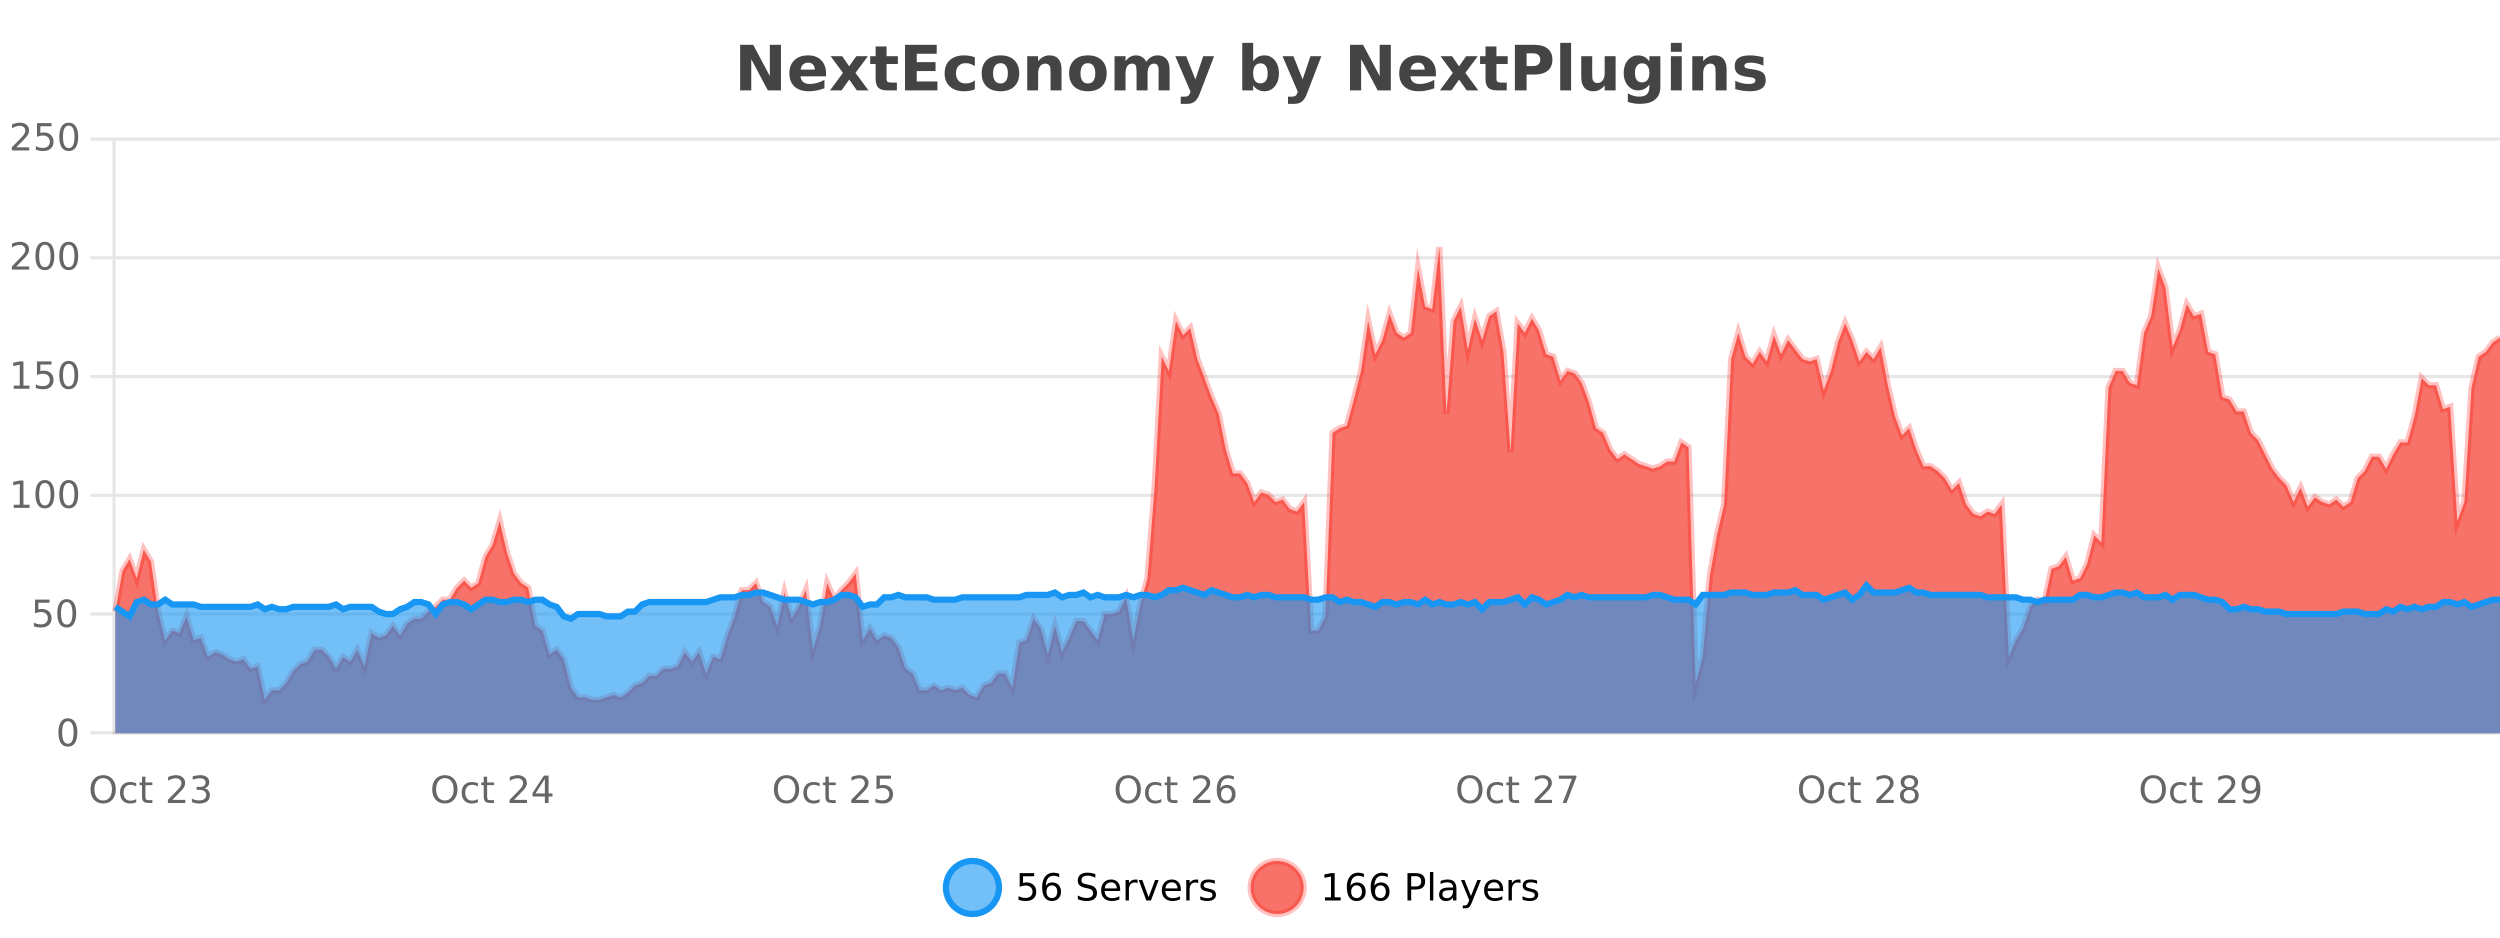 <?xml version="1.0" encoding="UTF-8"?>
<svg xmlns="http://www.w3.org/2000/svg" xmlns:xlink="http://www.w3.org/1999/xlink" width="800pt" height="300pt" viewBox="0 0 800 300" version="1.1">
<defs>
<clipPath id="clip1">
  <path d="M 274 263 L 348 263 L 348 300 L 274 300 Z M 274 263 "/>
</clipPath>
<clipPath id="clip2">
  <path d="M 371 263 L 446 263 L 446 300 L 371 300 Z M 371 263 "/>
</clipPath>
<clipPath id="clip3">
  <path d="M 36.906 79 L 800 79 L 800 234.602 L 36.906 234.602 Z M 36.906 79 "/>
</clipPath>
<clipPath id="clip4">
  <path d="M 35.906 50 L 800 50 L 800 235.602 L 35.906 235.602 Z M 35.906 50 "/>
</clipPath>
<clipPath id="clip5">
  <path d="M 36.906 187 L 800 187 L 800 234.602 L 36.906 234.602 Z M 36.906 187 "/>
</clipPath>
<clipPath id="clip6">
  <path d="M 35.906 159 L 800 159 L 800 227 L 35.906 227 Z M 35.906 159 "/>
</clipPath>
</defs>
<g id="surface2064121">
<rect x="0" y="0" width="800" height="300" style="fill:rgb(100%,100%,100%);fill-opacity:1;stroke:none;"/>
<path style="fill:none;stroke-width:1;stroke-linecap:butt;stroke-linejoin:miter;stroke:rgb(0%,0%,0%);stroke-opacity:0.098;stroke-miterlimit:10;" d="M 37 234.5 L 800 234.5 "/>
<path style="fill:none;stroke-width:1;stroke-linecap:butt;stroke-linejoin:miter;stroke:rgb(0%,0%,0%);stroke-opacity:0.098;stroke-miterlimit:10;" d="M 28.906 234.5 L 36 234.5 "/>
<path style="fill:none;stroke-width:1;stroke-linecap:butt;stroke-linejoin:miter;stroke:rgb(0%,0%,0%);stroke-opacity:0.098;stroke-miterlimit:10;" d="M 37 196.5 L 800 196.5 "/>
<path style="fill:none;stroke-width:1;stroke-linecap:butt;stroke-linejoin:miter;stroke:rgb(0%,0%,0%);stroke-opacity:0.098;stroke-miterlimit:10;" d="M 28.906 196.5 L 36 196.5 "/>
<path style="fill:none;stroke-width:1;stroke-linecap:butt;stroke-linejoin:miter;stroke:rgb(0%,0%,0%);stroke-opacity:0.098;stroke-miterlimit:10;" d="M 37 158.5 L 800 158.5 "/>
<path style="fill:none;stroke-width:1;stroke-linecap:butt;stroke-linejoin:miter;stroke:rgb(0%,0%,0%);stroke-opacity:0.098;stroke-miterlimit:10;" d="M 28.906 158.5 L 36 158.5 "/>
<path style="fill:none;stroke-width:1;stroke-linecap:butt;stroke-linejoin:miter;stroke:rgb(0%,0%,0%);stroke-opacity:0.098;stroke-miterlimit:10;" d="M 37 120.5 L 800 120.5 "/>
<path style="fill:none;stroke-width:1;stroke-linecap:butt;stroke-linejoin:miter;stroke:rgb(0%,0%,0%);stroke-opacity:0.098;stroke-miterlimit:10;" d="M 28.906 120.5 L 36 120.5 "/>
<path style="fill:none;stroke-width:1;stroke-linecap:butt;stroke-linejoin:miter;stroke:rgb(0%,0%,0%);stroke-opacity:0.098;stroke-miterlimit:10;" d="M 37 82.5 L 800 82.5 "/>
<path style="fill:none;stroke-width:1;stroke-linecap:butt;stroke-linejoin:miter;stroke:rgb(0%,0%,0%);stroke-opacity:0.098;stroke-miterlimit:10;" d="M 28.906 82.5 L 36 82.5 "/>
<path style="fill:none;stroke-width:1;stroke-linecap:butt;stroke-linejoin:miter;stroke:rgb(0%,0%,0%);stroke-opacity:0.098;stroke-miterlimit:10;" d="M 37 44.5 L 800 44.5 "/>
<path style="fill:none;stroke-width:1;stroke-linecap:butt;stroke-linejoin:miter;stroke:rgb(0%,0%,0%);stroke-opacity:0.098;stroke-miterlimit:10;" d="M 28.906 44.5 L 36 44.5 "/>
<path style=" stroke:none;fill-rule:nonzero;fill:rgb(9.02%,58.824%,95.294%);fill-opacity:0.6;" d="M 319.672 284 C 319.672 288.688 315.871 292.484 311.188 292.484 C 306.5 292.484 302.699 288.688 302.699 284 C 302.699 279.312 306.5 275.516 311.188 275.516 C 315.871 275.516 319.672 279.312 319.672 284 Z M 319.672 284 "/>
<g clip-path="url(#clip1)" clip-rule="nonzero">
<path style="fill:none;stroke-width:2;stroke-linecap:butt;stroke-linejoin:miter;stroke:rgb(9.02%,58.824%,95.294%);stroke-opacity:1;stroke-miterlimit:10;" d="M 319.672 284 C 319.672 288.688 315.871 292.484 311.188 292.484 C 306.5 292.484 302.699 288.688 302.699 284 C 302.699 279.312 306.5 275.516 311.188 275.516 C 315.871 275.516 319.672 279.312 319.672 284 Z M 319.672 284 "/>
</g>
<path style=" stroke:none;fill-rule:nonzero;fill:rgb(0%,0%,0%);fill-opacity:1;" d="M 326.297 279.406 L 330.938 279.406 L 330.938 280.406 L 327.375 280.406 L 327.375 282.547 C 327.551 282.484 327.723 282.445 327.891 282.422 C 328.066 282.391 328.238 282.375 328.406 282.375 C 329.383 282.375 330.16 282.648 330.734 283.188 C 331.305 283.719 331.594 284.438 331.594 285.344 C 331.594 286.293 331.297 287.027 330.703 287.547 C 330.117 288.07 329.297 288.328 328.234 288.328 C 327.859 288.328 327.477 288.297 327.094 288.234 C 326.719 288.172 326.328 288.078 325.922 287.953 L 325.922 286.766 C 326.273 286.953 326.641 287.094 327.016 287.188 C 327.391 287.281 327.785 287.328 328.203 287.328 C 328.879 287.328 329.414 287.152 329.812 286.797 C 330.207 286.445 330.406 285.961 330.406 285.344 C 330.406 284.742 330.207 284.262 329.812 283.906 C 329.414 283.555 328.879 283.375 328.203 283.375 C 327.891 283.375 327.57 283.414 327.25 283.484 C 326.938 283.547 326.617 283.652 326.297 283.797 Z M 336.605 283.312 C 336.074 283.312 335.652 283.496 335.34 283.859 C 335.027 284.227 334.871 284.719 334.871 285.344 C 334.871 285.98 335.027 286.48 335.34 286.844 C 335.652 287.211 336.074 287.391 336.605 287.391 C 337.137 287.391 337.551 287.211 337.855 286.844 C 338.168 286.48 338.324 285.98 338.324 285.344 C 338.324 284.719 338.168 284.227 337.855 283.859 C 337.551 283.496 337.137 283.312 336.605 283.312 Z M 338.949 279.594 L 338.949 280.672 C 338.645 280.539 338.344 280.434 338.043 280.359 C 337.738 280.289 337.441 280.25 337.152 280.25 C 336.371 280.25 335.77 280.516 335.355 281.047 C 334.949 281.57 334.715 282.359 334.652 283.422 C 334.879 283.09 335.168 282.836 335.512 282.656 C 335.863 282.469 336.25 282.375 336.668 282.375 C 337.543 282.375 338.234 282.641 338.746 283.172 C 339.254 283.703 339.512 284.43 339.512 285.344 C 339.512 286.25 339.246 286.977 338.715 287.516 C 338.184 288.059 337.48 288.328 336.605 288.328 C 335.582 288.328 334.809 287.945 334.277 287.172 C 333.746 286.391 333.48 285.266 333.48 283.797 C 333.48 282.414 333.809 281.309 334.465 280.484 C 335.121 279.664 336 279.25 337.105 279.25 C 337.395 279.25 337.691 279.281 337.996 279.344 C 338.297 279.398 338.613 279.48 338.949 279.594 Z M 350.508 279.688 L 350.508 280.844 C 350.059 280.637 349.633 280.48 349.227 280.375 C 348.828 280.262 348.449 280.203 348.086 280.203 C 347.438 280.203 346.938 280.328 346.586 280.578 C 346.242 280.828 346.07 281.188 346.07 281.656 C 346.07 282.043 346.184 282.336 346.414 282.531 C 346.641 282.73 347.086 282.887 347.742 283 L 348.445 283.156 C 349.328 283.324 349.98 283.621 350.398 284.047 C 350.824 284.465 351.039 285.027 351.039 285.734 C 351.039 286.59 350.75 287.234 350.18 287.672 C 349.617 288.109 348.781 288.328 347.68 288.328 C 347.273 288.328 346.836 288.281 346.367 288.188 C 345.898 288.094 345.414 287.953 344.914 287.766 L 344.914 286.547 C 345.391 286.82 345.859 287.023 346.32 287.156 C 346.789 287.293 347.242 287.359 347.68 287.359 C 348.355 287.359 348.875 287.23 349.242 286.969 C 349.617 286.699 349.805 286.32 349.805 285.828 C 349.805 285.402 349.668 285.07 349.398 284.828 C 349.137 284.578 348.703 284.398 348.102 284.281 L 347.383 284.141 C 346.496 283.965 345.855 283.688 345.461 283.312 C 345.074 282.938 344.883 282.418 344.883 281.75 C 344.883 280.969 345.152 280.359 345.695 279.922 C 346.234 279.477 346.984 279.25 347.945 279.25 C 348.359 279.25 348.777 279.289 349.195 279.359 C 349.621 279.434 350.059 279.543 350.508 279.688 Z M 358.453 284.609 L 358.453 285.125 L 353.484 285.125 C 353.535 285.875 353.758 286.445 354.156 286.828 C 354.562 287.215 355.117 287.406 355.828 287.406 C 356.242 287.406 356.645 287.359 357.031 287.266 C 357.426 287.164 357.816 287.008 358.203 286.797 L 358.203 287.828 C 357.805 287.984 357.406 288.105 357 288.188 C 356.594 288.281 356.18 288.328 355.766 288.328 C 354.723 288.328 353.895 288.027 353.281 287.422 C 352.664 286.809 352.359 285.98 352.359 284.938 C 352.359 283.867 352.648 283.016 353.234 282.391 C 353.816 281.758 354.598 281.438 355.578 281.438 C 356.461 281.438 357.16 281.727 357.672 282.297 C 358.191 282.859 358.453 283.633 358.453 284.609 Z M 357.375 284.281 C 357.363 283.699 357.195 283.23 356.875 282.875 C 356.551 282.523 356.125 282.344 355.594 282.344 C 354.988 282.344 354.504 282.516 354.141 282.859 C 353.785 283.203 353.582 283.684 353.531 284.297 Z M 364.023 282.594 C 363.898 282.531 363.762 282.484 363.617 282.453 C 363.48 282.414 363.324 282.391 363.148 282.391 C 362.543 282.391 362.074 282.59 361.742 282.984 C 361.418 283.383 361.258 283.953 361.258 284.703 L 361.258 288.156 L 360.18 288.156 L 360.18 281.594 L 361.258 281.594 L 361.258 282.609 C 361.484 282.215 361.781 281.922 362.148 281.734 C 362.512 281.539 362.953 281.438 363.477 281.438 C 363.547 281.438 363.625 281.445 363.711 281.453 C 363.805 281.465 363.902 281.48 364.008 281.5 Z M 364.379 281.594 L 365.52 281.594 L 367.566 287.094 L 369.629 281.594 L 370.77 281.594 L 368.301 288.156 L 366.832 288.156 Z M 377.871 284.609 L 377.871 285.125 L 372.902 285.125 C 372.953 285.875 373.176 286.445 373.574 286.828 C 373.98 287.215 374.535 287.406 375.246 287.406 C 375.66 287.406 376.062 287.359 376.449 287.266 C 376.844 287.164 377.234 287.008 377.621 286.797 L 377.621 287.828 C 377.223 287.984 376.824 288.105 376.418 288.188 C 376.012 288.281 375.598 288.328 375.184 288.328 C 374.141 288.328 373.312 288.027 372.699 287.422 C 372.082 286.809 371.777 285.98 371.777 284.938 C 371.777 283.867 372.066 283.016 372.652 282.391 C 373.234 281.758 374.016 281.438 374.996 281.438 C 375.879 281.438 376.578 281.727 377.09 282.297 C 377.609 282.859 377.871 283.633 377.871 284.609 Z M 376.793 284.281 C 376.781 283.699 376.613 283.23 376.293 282.875 C 375.969 282.523 375.543 282.344 375.012 282.344 C 374.406 282.344 373.922 282.516 373.559 282.859 C 373.203 283.203 373 283.684 372.949 284.297 Z M 383.441 282.594 C 383.316 282.531 383.18 282.484 383.035 282.453 C 382.898 282.414 382.742 282.391 382.566 282.391 C 381.961 282.391 381.492 282.59 381.16 282.984 C 380.836 283.383 380.676 283.953 380.676 284.703 L 380.676 288.156 L 379.598 288.156 L 379.598 281.594 L 380.676 281.594 L 380.676 282.609 C 380.902 282.215 381.199 281.922 381.566 281.734 C 381.93 281.539 382.371 281.438 382.895 281.438 C 382.965 281.438 383.043 281.445 383.129 281.453 C 383.223 281.465 383.32 281.48 383.426 281.5 Z M 388.75 281.781 L 388.75 282.812 C 388.445 282.656 388.129 282.543 387.797 282.469 C 387.473 282.387 387.133 282.344 386.781 282.344 C 386.25 282.344 385.848 282.43 385.578 282.594 C 385.305 282.75 385.172 282.996 385.172 283.328 C 385.172 283.578 385.266 283.777 385.453 283.922 C 385.648 284.059 386.039 284.188 386.625 284.312 L 386.984 284.406 C 387.754 284.562 388.301 284.793 388.625 285.094 C 388.945 285.398 389.109 285.812 389.109 286.344 C 389.109 286.961 388.863 287.445 388.375 287.797 C 387.895 288.152 387.234 288.328 386.391 288.328 C 386.035 288.328 385.664 288.289 385.281 288.219 C 384.906 288.156 384.508 288.059 384.094 287.922 L 384.094 286.797 C 384.488 287.008 384.879 287.164 385.266 287.266 C 385.648 287.371 386.035 287.422 386.422 287.422 C 386.922 287.422 387.305 287.34 387.578 287.172 C 387.859 286.996 388 286.746 388 286.422 C 388 286.133 387.898 285.906 387.703 285.75 C 387.504 285.594 387.07 285.445 386.406 285.297 L 386.031 285.219 C 385.363 285.074 384.879 284.855 384.578 284.562 C 384.285 284.273 384.141 283.875 384.141 283.375 C 384.141 282.75 384.359 282.273 384.797 281.938 C 385.234 281.605 385.852 281.438 386.656 281.438 C 387.051 281.438 387.426 281.469 387.781 281.531 C 388.133 281.586 388.457 281.668 388.75 281.781 Z M 321.188 277.016 "/>
<path style=" stroke:none;fill-rule:nonzero;fill:rgb(96.863%,44.706%,40.784%);fill-opacity:1;" d="M 417.172 284 C 417.172 288.688 413.375 292.484 408.688 292.484 C 404 292.484 400.203 288.688 400.203 284 C 400.203 279.312 404 275.516 408.688 275.516 C 413.375 275.516 417.172 279.312 417.172 284 Z M 417.172 284 "/>
<g clip-path="url(#clip2)" clip-rule="nonzero">
<path style="fill:none;stroke-width:2;stroke-linecap:butt;stroke-linejoin:miter;stroke:rgb(100%,4.706%,0%);stroke-opacity:0.247;stroke-miterlimit:10;" d="M 417.172 284 C 417.172 288.688 413.375 292.484 408.688 292.484 C 404 292.484 400.203 288.688 400.203 284 C 400.203 279.312 404 275.516 408.688 275.516 C 413.375 275.516 417.172 279.312 417.172 284 Z M 417.172 284 "/>
</g>
<path style=" stroke:none;fill-rule:nonzero;fill:rgb(0%,0%,0%);fill-opacity:1;" d="M 423.984 287.156 L 425.922 287.156 L 425.922 280.484 L 423.812 280.906 L 423.812 279.828 L 425.906 279.406 L 427.094 279.406 L 427.094 287.156 L 429.031 287.156 L 429.031 288.156 L 423.984 288.156 Z M 434.105 283.312 C 433.574 283.312 433.152 283.496 432.84 283.859 C 432.527 284.227 432.371 284.719 432.371 285.344 C 432.371 285.98 432.527 286.48 432.84 286.844 C 433.152 287.211 433.574 287.391 434.105 287.391 C 434.637 287.391 435.051 287.211 435.355 286.844 C 435.668 286.48 435.824 285.98 435.824 285.344 C 435.824 284.719 435.668 284.227 435.355 283.859 C 435.051 283.496 434.637 283.312 434.105 283.312 Z M 436.449 279.594 L 436.449 280.672 C 436.145 280.539 435.844 280.434 435.543 280.359 C 435.238 280.289 434.941 280.25 434.652 280.25 C 433.871 280.25 433.27 280.516 432.855 281.047 C 432.449 281.57 432.215 282.359 432.152 283.422 C 432.379 283.09 432.668 282.836 433.012 282.656 C 433.363 282.469 433.75 282.375 434.168 282.375 C 435.043 282.375 435.734 282.641 436.246 283.172 C 436.754 283.703 437.012 284.43 437.012 285.344 C 437.012 286.25 436.746 286.977 436.215 287.516 C 435.684 288.059 434.98 288.328 434.105 288.328 C 433.082 288.328 432.309 287.945 431.777 287.172 C 431.246 286.391 430.98 285.266 430.98 283.797 C 430.98 282.414 431.309 281.309 431.965 280.484 C 432.621 279.664 433.5 279.25 434.605 279.25 C 434.895 279.25 435.191 279.281 435.496 279.344 C 435.797 279.398 436.113 279.48 436.449 279.594 Z M 441.742 283.312 C 441.211 283.312 440.789 283.496 440.477 283.859 C 440.164 284.227 440.008 284.719 440.008 285.344 C 440.008 285.98 440.164 286.48 440.477 286.844 C 440.789 287.211 441.211 287.391 441.742 287.391 C 442.273 287.391 442.688 287.211 442.992 286.844 C 443.305 286.48 443.461 285.98 443.461 285.344 C 443.461 284.719 443.305 284.227 442.992 283.859 C 442.688 283.496 442.273 283.312 441.742 283.312 Z M 444.086 279.594 L 444.086 280.672 C 443.781 280.539 443.48 280.434 443.18 280.359 C 442.875 280.289 442.578 280.25 442.289 280.25 C 441.508 280.25 440.906 280.516 440.492 281.047 C 440.086 281.57 439.852 282.359 439.789 283.422 C 440.016 283.09 440.305 282.836 440.648 282.656 C 441 282.469 441.387 282.375 441.805 282.375 C 442.68 282.375 443.371 282.641 443.883 283.172 C 444.391 283.703 444.648 284.43 444.648 285.344 C 444.648 286.25 444.383 286.977 443.852 287.516 C 443.32 288.059 442.617 288.328 441.742 288.328 C 440.719 288.328 439.945 287.945 439.414 287.172 C 438.883 286.391 438.617 285.266 438.617 283.797 C 438.617 282.414 438.945 281.309 439.602 280.484 C 440.258 279.664 441.137 279.25 442.242 279.25 C 442.531 279.25 442.828 279.281 443.133 279.344 C 443.434 279.398 443.75 279.48 444.086 279.594 Z M 451.578 280.375 L 451.578 283.672 L 453.062 283.672 C 453.613 283.672 454.039 283.531 454.344 283.25 C 454.645 282.961 454.797 282.547 454.797 282.016 C 454.797 281.496 454.645 281.094 454.344 280.812 C 454.039 280.523 453.613 280.375 453.062 280.375 Z M 450.391 279.406 L 453.062 279.406 C 454.051 279.406 454.797 279.633 455.297 280.078 C 455.797 280.516 456.047 281.164 456.047 282.016 C 456.047 282.883 455.797 283.539 455.297 283.984 C 454.797 284.422 454.051 284.641 453.062 284.641 L 451.578 284.641 L 451.578 288.156 L 450.391 288.156 Z M 457.582 279.031 L 458.66 279.031 L 458.66 288.156 L 457.582 288.156 Z M 463.898 284.859 C 463.031 284.859 462.43 284.961 462.086 285.156 C 461.75 285.355 461.586 285.695 461.586 286.172 C 461.586 286.559 461.711 286.867 461.961 287.094 C 462.219 287.312 462.562 287.422 462.992 287.422 C 463.594 287.422 464.074 287.215 464.43 286.797 C 464.793 286.371 464.977 285.805 464.977 285.094 L 464.977 284.859 Z M 466.055 284.406 L 466.055 288.156 L 464.977 288.156 L 464.977 287.156 C 464.727 287.555 464.418 287.852 464.055 288.047 C 463.688 288.234 463.242 288.328 462.711 288.328 C 462.031 288.328 461.496 288.141 461.102 287.766 C 460.703 287.383 460.508 286.875 460.508 286.25 C 460.508 285.512 460.75 284.953 461.242 284.578 C 461.742 284.203 462.48 284.016 463.461 284.016 L 464.977 284.016 L 464.977 283.906 C 464.977 283.406 464.809 283.023 464.477 282.75 C 464.152 282.48 463.699 282.344 463.117 282.344 C 462.742 282.344 462.371 282.391 462.008 282.484 C 461.652 282.578 461.312 282.715 460.992 282.891 L 460.992 281.891 C 461.387 281.734 461.766 281.621 462.133 281.547 C 462.508 281.477 462.871 281.438 463.227 281.438 C 464.172 281.438 464.883 281.684 465.352 282.172 C 465.82 282.664 466.055 283.406 466.055 284.406 Z M 471.004 288.766 C 470.699 289.547 470.402 290.055 470.113 290.297 C 469.82 290.535 469.434 290.656 468.957 290.656 L 468.098 290.656 L 468.098 289.75 L 468.723 289.75 C 469.023 289.75 469.254 289.676 469.41 289.531 C 469.574 289.395 469.758 289.066 469.957 288.547 L 470.16 288.047 L 467.504 281.594 L 468.645 281.594 L 470.691 286.719 L 472.754 281.594 L 473.895 281.594 Z M 480.996 284.609 L 480.996 285.125 L 476.027 285.125 C 476.078 285.875 476.301 286.445 476.699 286.828 C 477.105 287.215 477.66 287.406 478.371 287.406 C 478.785 287.406 479.188 287.359 479.574 287.266 C 479.969 287.164 480.359 287.008 480.746 286.797 L 480.746 287.828 C 480.348 287.984 479.949 288.105 479.543 288.188 C 479.137 288.281 478.723 288.328 478.309 288.328 C 477.266 288.328 476.438 288.027 475.824 287.422 C 475.207 286.809 474.902 285.98 474.902 284.938 C 474.902 283.867 475.191 283.016 475.777 282.391 C 476.359 281.758 477.141 281.438 478.121 281.438 C 479.004 281.438 479.703 281.727 480.215 282.297 C 480.734 282.859 480.996 283.633 480.996 284.609 Z M 479.918 284.281 C 479.906 283.699 479.738 283.23 479.418 282.875 C 479.094 282.523 478.668 282.344 478.137 282.344 C 477.531 282.344 477.047 282.516 476.684 282.859 C 476.328 283.203 476.125 283.684 476.074 284.297 Z M 486.566 282.594 C 486.441 282.531 486.305 282.484 486.16 282.453 C 486.023 282.414 485.867 282.391 485.691 282.391 C 485.086 282.391 484.617 282.59 484.285 282.984 C 483.961 283.383 483.801 283.953 483.801 284.703 L 483.801 288.156 L 482.723 288.156 L 482.723 281.594 L 483.801 281.594 L 483.801 282.609 C 484.027 282.215 484.324 281.922 484.691 281.734 C 485.055 281.539 485.496 281.438 486.02 281.438 C 486.09 281.438 486.168 281.445 486.254 281.453 C 486.348 281.465 486.445 281.48 486.551 281.5 Z M 491.875 281.781 L 491.875 282.812 C 491.57 282.656 491.254 282.543 490.922 282.469 C 490.598 282.387 490.258 282.344 489.906 282.344 C 489.375 282.344 488.973 282.43 488.703 282.594 C 488.43 282.75 488.297 282.996 488.297 283.328 C 488.297 283.578 488.391 283.777 488.578 283.922 C 488.773 284.059 489.164 284.188 489.75 284.312 L 490.109 284.406 C 490.879 284.562 491.426 284.793 491.75 285.094 C 492.07 285.398 492.234 285.812 492.234 286.344 C 492.234 286.961 491.988 287.445 491.5 287.797 C 491.02 288.152 490.359 288.328 489.516 288.328 C 489.16 288.328 488.789 288.289 488.406 288.219 C 488.031 288.156 487.633 288.059 487.219 287.922 L 487.219 286.797 C 487.613 287.008 488.004 287.164 488.391 287.266 C 488.773 287.371 489.16 287.422 489.547 287.422 C 490.047 287.422 490.43 287.34 490.703 287.172 C 490.984 286.996 491.125 286.746 491.125 286.422 C 491.125 286.133 491.023 285.906 490.828 285.75 C 490.629 285.594 490.195 285.445 489.531 285.297 L 489.156 285.219 C 488.488 285.074 488.004 284.855 487.703 284.562 C 487.41 284.273 487.266 283.875 487.266 283.375 C 487.266 282.75 487.484 282.273 487.922 281.938 C 488.359 281.605 488.977 281.438 489.781 281.438 C 490.176 281.438 490.551 281.469 490.906 281.531 C 491.258 281.586 491.582 281.668 491.875 281.781 Z M 418.688 277.016 "/>
<path style=" stroke:none;fill-rule:nonzero;fill:rgb(26.667%,26.667%,26.667%);fill-opacity:1;" d="M 236.844 14.344 L 241.031 14.344 L 246.344 24.344 L 246.344 14.344 L 249.906 14.344 L 249.906 28.922 L 245.703 28.922 L 240.406 18.922 L 240.406 28.922 L 236.844 28.922 Z M 264.332 23.422 L 264.332 24.422 L 256.16 24.422 C 256.242 25.246 256.539 25.859 257.051 26.266 C 257.559 26.672 258.27 26.875 259.176 26.875 C 259.914 26.875 260.668 26.766 261.441 26.547 C 262.211 26.328 263.004 26 263.816 25.562 L 263.816 28.25 C 262.992 28.562 262.164 28.797 261.332 28.953 C 260.508 29.117 259.684 29.203 258.863 29.203 C 256.883 29.203 255.34 28.703 254.238 27.703 C 253.145 26.695 252.598 25.281 252.598 23.469 C 252.598 21.68 253.133 20.273 254.207 19.25 C 255.289 18.23 256.773 17.719 258.66 17.719 C 260.379 17.719 261.754 18.242 262.785 19.281 C 263.816 20.312 264.332 21.695 264.332 23.422 Z M 260.738 22.266 C 260.738 21.602 260.543 21.062 260.16 20.656 C 259.773 20.25 259.27 20.047 258.645 20.047 C 257.965 20.047 257.414 20.242 256.988 20.625 C 256.57 21 256.309 21.547 256.207 22.266 Z M 269.742 23.328 L 265.805 17.984 L 269.508 17.984 L 271.742 21.219 L 274.008 17.984 L 277.711 17.984 L 273.758 23.312 L 277.898 28.922 L 274.195 28.922 L 271.742 25.469 L 269.305 28.922 L 265.602 28.922 Z M 283.703 14.875 L 283.703 17.984 L 287.312 17.984 L 287.312 20.484 L 283.703 20.484 L 283.703 25.125 C 283.703 25.637 283.801 25.98 284 26.156 C 284.207 26.336 284.609 26.422 285.203 26.422 L 287 26.422 L 287 28.922 L 284 28.922 C 282.625 28.922 281.645 28.637 281.062 28.062 C 280.488 27.48 280.203 26.5 280.203 25.125 L 280.203 20.484 L 278.469 20.484 L 278.469 17.984 L 280.203 17.984 L 280.203 14.875 Z M 289.609 14.344 L 299.75 14.344 L 299.75 17.188 L 293.359 17.188 L 293.359 19.891 L 299.375 19.891 L 299.375 22.734 L 293.359 22.734 L 293.359 26.078 L 299.969 26.078 L 299.969 28.922 L 289.609 28.922 Z M 311.941 18.328 L 311.941 21.172 C 311.473 20.852 310.996 20.609 310.52 20.453 C 310.039 20.297 309.539 20.219 309.02 20.219 C 308.051 20.219 307.289 20.508 306.738 21.078 C 306.195 21.641 305.926 22.438 305.926 23.469 C 305.926 24.492 306.195 25.289 306.738 25.859 C 307.289 26.422 308.051 26.703 309.02 26.703 C 309.57 26.703 310.09 26.625 310.582 26.469 C 311.07 26.305 311.523 26.059 311.941 25.734 L 311.941 28.594 C 311.398 28.805 310.848 28.953 310.285 29.047 C 309.723 29.148 309.152 29.203 308.582 29.203 C 306.613 29.203 305.07 28.699 303.957 27.688 C 302.84 26.68 302.285 25.273 302.285 23.469 C 302.285 21.656 302.84 20.246 303.957 19.234 C 305.07 18.227 306.613 17.719 308.582 17.719 C 309.152 17.719 309.715 17.773 310.27 17.875 C 310.832 17.969 311.387 18.121 311.941 18.328 Z M 320.172 20.219 C 319.391 20.219 318.797 20.5 318.391 21.062 C 317.984 21.617 317.781 22.418 317.781 23.469 C 317.781 24.512 317.984 25.312 318.391 25.875 C 318.797 26.43 319.391 26.703 320.172 26.703 C 320.93 26.703 321.508 26.43 321.906 25.875 C 322.312 25.312 322.516 24.512 322.516 23.469 C 322.516 22.418 322.312 21.617 321.906 21.062 C 321.508 20.5 320.93 20.219 320.172 20.219 Z M 320.172 17.719 C 322.047 17.719 323.508 18.23 324.562 19.25 C 325.625 20.262 326.156 21.668 326.156 23.469 C 326.156 25.262 325.625 26.668 324.562 27.688 C 323.508 28.699 322.047 29.203 320.172 29.203 C 318.273 29.203 316.797 28.699 315.734 27.688 C 314.672 26.668 314.141 25.262 314.141 23.469 C 314.141 21.668 314.672 20.262 315.734 19.25 C 316.797 18.23 318.273 17.719 320.172 17.719 Z M 339.695 22.266 L 339.695 28.922 L 336.18 28.922 L 336.18 23.828 C 336.18 22.883 336.156 22.23 336.117 21.875 C 336.074 21.512 336 21.246 335.898 21.078 C 335.762 20.852 335.574 20.672 335.336 20.547 C 335.105 20.422 334.84 20.359 334.539 20.359 C 333.809 20.359 333.234 20.641 332.82 21.203 C 332.402 21.766 332.195 22.547 332.195 23.547 L 332.195 28.922 L 328.711 28.922 L 328.711 17.984 L 332.195 17.984 L 332.195 19.578 C 332.727 18.945 333.289 18.477 333.883 18.172 C 334.477 17.871 335.125 17.719 335.836 17.719 C 337.105 17.719 338.062 18.109 338.711 18.891 C 339.367 19.664 339.695 20.789 339.695 22.266 Z M 348.148 20.219 C 347.367 20.219 346.773 20.5 346.367 21.062 C 345.961 21.617 345.758 22.418 345.758 23.469 C 345.758 24.512 345.961 25.312 346.367 25.875 C 346.773 26.43 347.367 26.703 348.148 26.703 C 348.906 26.703 349.484 26.43 349.883 25.875 C 350.289 25.312 350.492 24.512 350.492 23.469 C 350.492 22.418 350.289 21.617 349.883 21.062 C 349.484 20.5 348.906 20.219 348.148 20.219 Z M 348.148 17.719 C 350.023 17.719 351.484 18.23 352.539 19.25 C 353.602 20.262 354.133 21.668 354.133 23.469 C 354.133 25.262 353.602 26.668 352.539 27.688 C 351.484 28.699 350.023 29.203 348.148 29.203 C 346.25 29.203 344.773 28.699 343.711 27.688 C 342.648 26.668 342.117 25.262 342.117 23.469 C 342.117 21.668 342.648 20.262 343.711 19.25 C 344.773 18.23 346.25 17.719 348.148 17.719 Z M 366.812 19.797 C 367.258 19.121 367.785 18.605 368.391 18.25 C 369.004 17.898 369.676 17.719 370.406 17.719 C 371.656 17.719 372.609 18.109 373.266 18.891 C 373.93 19.664 374.266 20.789 374.266 22.266 L 374.266 28.922 L 370.75 28.922 L 370.75 23.219 C 370.75 23.137 370.75 23.047 370.75 22.953 C 370.758 22.859 370.766 22.73 370.766 22.562 C 370.766 21.793 370.648 21.234 370.422 20.891 C 370.191 20.539 369.82 20.359 369.312 20.359 C 368.656 20.359 368.145 20.637 367.781 21.188 C 367.414 21.73 367.227 22.516 367.219 23.547 L 367.219 28.922 L 363.703 28.922 L 363.703 23.219 C 363.703 22.012 363.598 21.234 363.391 20.891 C 363.18 20.539 362.812 20.359 362.281 20.359 C 361.602 20.359 361.082 20.637 360.719 21.188 C 360.352 21.73 360.172 22.516 360.172 23.547 L 360.172 28.922 L 356.656 28.922 L 356.656 17.984 L 360.172 17.984 L 360.172 19.578 C 360.609 18.965 361.102 18.5 361.656 18.188 C 362.207 17.875 362.82 17.719 363.5 17.719 C 364.25 17.719 364.914 17.902 365.5 18.266 C 366.082 18.633 366.52 19.141 366.812 19.797 Z M 376.09 17.984 L 379.574 17.984 L 382.527 25.406 L 385.027 17.984 L 388.512 17.984 L 383.918 29.953 C 383.457 31.172 382.918 32.02 382.293 32.5 C 381.676 32.988 380.871 33.234 379.871 33.234 L 377.84 33.234 L 377.84 30.938 L 378.934 30.938 C 379.527 30.938 379.957 30.844 380.23 30.656 C 380.5 30.469 380.707 30.129 380.855 29.641 L 380.965 29.344 Z M 403.34 26.672 C 404.09 26.672 404.66 26.402 405.059 25.859 C 405.453 25.309 405.652 24.512 405.652 23.469 C 405.652 22.43 405.453 21.637 405.059 21.094 C 404.66 20.543 404.09 20.266 403.34 20.266 C 402.59 20.266 402.012 20.543 401.605 21.094 C 401.207 21.637 401.012 22.43 401.012 23.469 C 401.012 24.5 401.207 25.293 401.605 25.844 C 402.012 26.398 402.59 26.672 403.34 26.672 Z M 401.012 19.578 C 401.5 18.945 402.035 18.477 402.621 18.172 C 403.203 17.871 403.875 17.719 404.637 17.719 C 405.988 17.719 407.098 18.258 407.965 19.328 C 408.828 20.402 409.262 21.781 409.262 23.469 C 409.262 25.148 408.828 26.523 407.965 27.594 C 407.098 28.668 405.988 29.203 404.637 29.203 C 403.875 29.203 403.203 29.051 402.621 28.75 C 402.035 28.449 401.5 27.98 401.012 27.344 L 401.012 28.922 L 397.527 28.922 L 397.527 13.719 L 401.012 13.719 Z M 410.406 17.984 L 413.891 17.984 L 416.844 25.406 L 419.344 17.984 L 422.828 17.984 L 418.234 29.953 C 417.773 31.172 417.234 32.02 416.609 32.5 C 415.992 32.988 415.188 33.234 414.188 33.234 L 412.156 33.234 L 412.156 30.938 L 413.25 30.938 C 413.844 30.938 414.273 30.844 414.547 30.656 C 414.816 30.469 415.023 30.129 415.172 29.641 L 415.281 29.344 Z M 432 14.344 L 436.188 14.344 L 441.5 24.344 L 441.5 14.344 L 445.062 14.344 L 445.062 28.922 L 440.859 28.922 L 435.562 18.922 L 435.562 28.922 L 432 28.922 Z M 459.488 23.422 L 459.488 24.422 L 451.316 24.422 C 451.398 25.246 451.695 25.859 452.207 26.266 C 452.715 26.672 453.426 26.875 454.332 26.875 C 455.07 26.875 455.824 26.766 456.598 26.547 C 457.367 26.328 458.16 26 458.973 25.562 L 458.973 28.25 C 458.148 28.562 457.32 28.797 456.488 28.953 C 455.664 29.117 454.84 29.203 454.02 29.203 C 452.039 29.203 450.496 28.703 449.395 27.703 C 448.301 26.695 447.754 25.281 447.754 23.469 C 447.754 21.68 448.289 20.273 449.363 19.25 C 450.445 18.23 451.93 17.719 453.816 17.719 C 455.535 17.719 456.91 18.242 457.941 19.281 C 458.973 20.312 459.488 21.695 459.488 23.422 Z M 455.895 22.266 C 455.895 21.602 455.699 21.062 455.316 20.656 C 454.93 20.25 454.426 20.047 453.801 20.047 C 453.121 20.047 452.57 20.242 452.145 20.625 C 451.727 21 451.465 21.547 451.363 22.266 Z M 464.898 23.328 L 460.961 17.984 L 464.664 17.984 L 466.898 21.219 L 469.164 17.984 L 472.867 17.984 L 468.914 23.312 L 473.055 28.922 L 469.352 28.922 L 466.898 25.469 L 464.461 28.922 L 460.758 28.922 Z M 478.859 14.875 L 478.859 17.984 L 482.469 17.984 L 482.469 20.484 L 478.859 20.484 L 478.859 25.125 C 478.859 25.637 478.957 25.98 479.156 26.156 C 479.363 26.336 479.766 26.422 480.359 26.422 L 482.156 26.422 L 482.156 28.922 L 479.156 28.922 C 477.781 28.922 476.801 28.637 476.219 28.062 C 475.645 27.48 475.359 26.5 475.359 25.125 L 475.359 20.484 L 473.625 20.484 L 473.625 17.984 L 475.359 17.984 L 475.359 14.875 Z M 484.766 14.344 L 491 14.344 C 492.852 14.344 494.273 14.758 495.266 15.578 C 496.266 16.402 496.766 17.574 496.766 19.094 C 496.766 20.625 496.266 21.805 495.266 22.625 C 494.273 23.449 492.852 23.859 491 23.859 L 488.516 23.859 L 488.516 28.922 L 484.766 28.922 Z M 488.516 17.062 L 488.516 21.141 L 490.594 21.141 C 491.32 21.141 491.883 20.965 492.281 20.609 C 492.688 20.258 492.891 19.75 492.891 19.094 C 492.891 18.449 492.688 17.949 492.281 17.594 C 491.883 17.242 491.32 17.062 490.594 17.062 Z M 499.266 13.719 L 502.75 13.719 L 502.75 28.922 L 499.266 28.922 Z M 505.996 24.656 L 505.996 17.984 L 509.512 17.984 L 509.512 19.078 C 509.512 19.672 509.504 20.418 509.496 21.312 C 509.496 22.211 509.496 22.805 509.496 23.094 C 509.496 23.98 509.516 24.617 509.559 25 C 509.609 25.387 509.688 25.668 509.793 25.844 C 509.938 26.074 510.125 26.25 510.355 26.375 C 510.582 26.5 510.848 26.562 511.152 26.562 C 511.879 26.562 512.453 26.281 512.871 25.719 C 513.285 25.156 513.496 24.383 513.496 23.391 L 513.496 17.984 L 516.996 17.984 L 516.996 28.922 L 513.496 28.922 L 513.496 27.344 C 512.965 27.98 512.402 28.449 511.809 28.75 C 511.223 29.051 510.578 29.203 509.871 29.203 C 508.609 29.203 507.645 28.82 506.98 28.047 C 506.324 27.266 505.996 26.137 505.996 24.656 Z M 527.797 27.062 C 527.316 27.699 526.785 28.168 526.203 28.469 C 525.617 28.773 524.945 28.922 524.188 28.922 C 522.852 28.922 521.75 28.398 520.875 27.344 C 520.008 26.293 519.578 24.953 519.578 23.328 C 519.578 21.695 520.008 20.355 520.875 19.312 C 521.75 18.262 522.852 17.734 524.188 17.734 C 524.945 17.734 525.617 17.887 526.203 18.188 C 526.785 18.492 527.316 18.965 527.797 19.609 L 527.797 17.984 L 531.312 17.984 L 531.312 27.812 C 531.312 29.57 530.754 30.914 529.641 31.844 C 528.535 32.77 526.926 33.234 524.812 33.234 C 524.133 33.234 523.473 33.18 522.828 33.078 C 522.191 32.973 521.551 32.816 520.906 32.609 L 520.906 29.875 C 521.52 30.227 522.117 30.488 522.703 30.656 C 523.285 30.832 523.875 30.922 524.469 30.922 C 525.613 30.922 526.453 30.672 526.984 30.172 C 527.523 29.672 527.797 28.887 527.797 27.812 Z M 525.484 20.266 C 524.766 20.266 524.203 20.531 523.797 21.062 C 523.391 21.594 523.188 22.352 523.188 23.328 C 523.188 24.328 523.379 25.09 523.766 25.609 C 524.16 26.121 524.734 26.375 525.484 26.375 C 526.211 26.375 526.781 26.109 527.188 25.578 C 527.594 25.047 527.797 24.297 527.797 23.328 C 527.797 22.352 527.594 21.594 527.188 21.062 C 526.781 20.531 526.211 20.266 525.484 20.266 Z M 534.676 17.984 L 538.16 17.984 L 538.16 28.922 L 534.676 28.922 Z M 534.676 13.719 L 538.16 13.719 L 538.16 16.578 L 534.676 16.578 Z M 552.516 22.266 L 552.516 28.922 L 549 28.922 L 549 23.828 C 549 22.883 548.977 22.23 548.938 21.875 C 548.895 21.512 548.82 21.246 548.719 21.078 C 548.582 20.852 548.395 20.672 548.156 20.547 C 547.926 20.422 547.66 20.359 547.359 20.359 C 546.629 20.359 546.055 20.641 545.641 21.203 C 545.223 21.766 545.016 22.547 545.016 23.547 L 545.016 28.922 L 541.531 28.922 L 541.531 17.984 L 545.016 17.984 L 545.016 19.578 C 545.547 18.945 546.109 18.477 546.703 18.172 C 547.297 17.871 547.945 17.719 548.656 17.719 C 549.926 17.719 550.883 18.109 551.531 18.891 C 552.188 19.664 552.516 20.789 552.516 22.266 Z M 564.301 18.328 L 564.301 20.984 C 563.559 20.672 562.84 20.438 562.145 20.281 C 561.445 20.125 560.785 20.047 560.16 20.047 C 559.504 20.047 559.012 20.133 558.691 20.297 C 558.367 20.465 558.207 20.719 558.207 21.062 C 558.207 21.344 558.324 21.559 558.566 21.703 C 558.816 21.852 559.254 21.961 559.879 22.031 L 560.504 22.125 C 562.293 22.355 563.496 22.73 564.113 23.25 C 564.727 23.773 565.035 24.59 565.035 25.703 C 565.035 26.871 564.602 27.746 563.738 28.328 C 562.883 28.914 561.605 29.203 559.91 29.203 C 559.18 29.203 558.43 29.145 557.66 29.031 C 556.887 28.918 556.098 28.746 555.285 28.516 L 555.285 25.859 C 555.98 26.203 556.695 26.461 557.426 26.625 C 558.152 26.793 558.898 26.875 559.66 26.875 C 560.348 26.875 560.863 26.781 561.207 26.594 C 561.551 26.406 561.723 26.125 561.723 25.75 C 561.723 25.438 561.602 25.211 561.363 25.062 C 561.121 24.906 560.648 24.789 559.941 24.703 L 559.332 24.625 C 557.77 24.43 556.676 24.07 556.051 23.547 C 555.426 23.016 555.113 22.215 555.113 21.141 C 555.113 19.984 555.508 19.125 556.301 18.562 C 557.102 18 558.32 17.719 559.957 17.719 C 560.602 17.719 561.277 17.773 561.988 17.875 C 562.695 17.969 563.465 18.121 564.301 18.328 Z M 235 10.359 "/>
<path style="fill:none;stroke-width:1;stroke-linecap:butt;stroke-linejoin:miter;stroke:rgb(0%,0%,0%);stroke-opacity:0.098;stroke-miterlimit:10;" d="M 36 234.5 L 801 234.5 "/>
<path style=" stroke:none;fill-rule:nonzero;fill:rgb(40%,40%,40%);fill-opacity:1;" d="M 33.027 249 C 32.16 249 31.473 249.324 30.965 249.969 C 30.465 250.605 30.215 251.48 30.215 252.594 C 30.215 253.688 30.465 254.559 30.965 255.203 C 31.473 255.84 32.16 256.156 33.027 256.156 C 33.879 256.156 34.559 255.84 35.059 255.203 C 35.566 254.559 35.824 253.688 35.824 252.594 C 35.824 251.48 35.566 250.605 35.059 249.969 C 34.559 249.324 33.879 249 33.027 249 Z M 33.027 248.047 C 34.246 248.047 35.219 248.461 35.949 249.281 C 36.688 250.105 37.059 251.211 37.059 252.594 C 37.059 253.969 36.688 255.07 35.949 255.891 C 35.219 256.715 34.246 257.125 33.027 257.125 C 31.797 257.125 30.812 256.715 30.074 255.891 C 29.332 255.07 28.965 253.969 28.965 252.594 C 28.965 251.211 29.332 250.105 30.074 249.281 C 30.812 248.461 31.797 248.047 33.027 248.047 Z M 43.598 250.641 L 43.598 251.656 C 43.285 251.48 42.977 251.352 42.676 251.266 C 42.371 251.184 42.066 251.141 41.754 251.141 C 41.043 251.141 40.496 251.367 40.113 251.812 C 39.727 252.25 39.535 252.871 39.535 253.672 C 39.535 254.477 39.727 255.102 40.113 255.547 C 40.496 255.984 41.043 256.203 41.754 256.203 C 42.066 256.203 42.371 256.164 42.676 256.078 C 42.977 255.996 43.285 255.871 43.598 255.703 L 43.598 256.703 C 43.293 256.84 42.98 256.945 42.66 257.016 C 42.336 257.086 41.992 257.125 41.629 257.125 C 40.637 257.125 39.852 256.82 39.27 256.203 C 38.684 255.578 38.395 254.734 38.395 253.672 C 38.395 252.609 38.684 251.773 39.27 251.156 C 39.863 250.543 40.676 250.234 41.707 250.234 C 42.027 250.234 42.348 250.273 42.66 250.344 C 42.98 250.406 43.293 250.508 43.598 250.641 Z M 46.539 248.531 L 46.539 250.391 L 48.758 250.391 L 48.758 251.234 L 46.539 251.234 L 46.539 254.797 C 46.539 255.328 46.609 255.672 46.758 255.828 C 46.902 255.977 47.199 256.047 47.648 256.047 L 48.758 256.047 L 48.758 256.953 L 47.648 256.953 C 46.812 256.953 46.234 256.797 45.914 256.484 C 45.602 256.172 45.445 255.609 45.445 254.797 L 45.445 251.234 L 44.664 251.234 L 44.664 250.391 L 45.445 250.391 L 45.445 248.531 Z M 55.152 255.953 L 59.293 255.953 L 59.293 256.953 L 53.73 256.953 L 53.73 255.953 C 54.176 255.496 54.785 254.875 55.559 254.094 C 56.34 253.305 56.828 252.793 57.027 252.562 C 57.41 252.148 57.676 251.793 57.824 251.5 C 57.98 251.199 58.059 250.906 58.059 250.625 C 58.059 250.156 57.891 249.777 57.559 249.484 C 57.234 249.195 56.812 249.047 56.293 249.047 C 55.918 249.047 55.52 249.109 55.105 249.234 C 54.699 249.359 54.262 249.559 53.793 249.828 L 53.793 248.625 C 54.27 248.438 54.715 248.297 55.121 248.203 C 55.535 248.102 55.918 248.047 56.262 248.047 C 57.168 248.047 57.891 248.277 58.434 248.734 C 58.973 249.184 59.246 249.789 59.246 250.547 C 59.246 250.902 59.176 251.242 59.043 251.562 C 58.906 251.887 58.66 252.266 58.309 252.703 C 58.203 252.82 57.891 253.148 57.371 253.688 C 56.848 254.23 56.109 254.984 55.152 255.953 Z M 65.367 252.234 C 65.93 252.359 66.367 252.617 66.68 253 C 67 253.375 67.164 253.844 67.164 254.406 C 67.164 255.273 66.867 255.945 66.273 256.422 C 65.68 256.891 64.836 257.125 63.742 257.125 C 63.375 257.125 62.996 257.086 62.602 257.016 C 62.215 256.945 61.82 256.836 61.414 256.688 L 61.414 255.547 C 61.734 255.734 62.09 255.883 62.477 255.984 C 62.871 256.078 63.281 256.125 63.711 256.125 C 64.449 256.125 65.012 255.98 65.398 255.688 C 65.793 255.398 65.992 254.969 65.992 254.406 C 65.992 253.898 65.809 253.496 65.445 253.203 C 65.078 252.914 64.578 252.766 63.945 252.766 L 62.914 252.766 L 62.914 251.797 L 63.992 251.797 C 64.562 251.797 65.008 251.684 65.32 251.453 C 65.633 251.215 65.789 250.875 65.789 250.438 C 65.789 249.992 65.625 249.648 65.305 249.406 C 64.992 249.168 64.539 249.047 63.945 249.047 C 63.609 249.047 63.258 249.086 62.883 249.156 C 62.516 249.219 62.109 249.324 61.664 249.469 L 61.664 248.422 C 62.121 248.297 62.543 248.203 62.93 248.141 C 63.324 248.078 63.695 248.047 64.039 248.047 C 64.945 248.047 65.656 248.25 66.18 248.656 C 66.699 249.062 66.961 249.617 66.961 250.312 C 66.961 250.805 66.82 251.215 66.539 251.547 C 66.266 251.883 65.875 252.109 65.367 252.234 Z M 28.293 245.816 "/>
<path style=" stroke:none;fill-rule:nonzero;fill:rgb(40%,40%,40%);fill-opacity:1;" d="M 142.367 249 C 141.5 249 140.812 249.324 140.305 249.969 C 139.805 250.605 139.555 251.48 139.555 252.594 C 139.555 253.688 139.805 254.559 140.305 255.203 C 140.812 255.84 141.5 256.156 142.367 256.156 C 143.219 256.156 143.898 255.84 144.398 255.203 C 144.906 254.559 145.164 253.688 145.164 252.594 C 145.164 251.48 144.906 250.605 144.398 249.969 C 143.898 249.324 143.219 249 142.367 249 Z M 142.367 248.047 C 143.586 248.047 144.559 248.461 145.289 249.281 C 146.027 250.105 146.398 251.211 146.398 252.594 C 146.398 253.969 146.027 255.07 145.289 255.891 C 144.559 256.715 143.586 257.125 142.367 257.125 C 141.137 257.125 140.152 256.715 139.414 255.891 C 138.672 255.07 138.305 253.969 138.305 252.594 C 138.305 251.211 138.672 250.105 139.414 249.281 C 140.152 248.461 141.137 248.047 142.367 248.047 Z M 152.938 250.641 L 152.938 251.656 C 152.625 251.48 152.316 251.352 152.016 251.266 C 151.711 251.184 151.406 251.141 151.094 251.141 C 150.383 251.141 149.836 251.367 149.453 251.812 C 149.066 252.25 148.875 252.871 148.875 253.672 C 148.875 254.477 149.066 255.102 149.453 255.547 C 149.836 255.984 150.383 256.203 151.094 256.203 C 151.406 256.203 151.711 256.164 152.016 256.078 C 152.316 255.996 152.625 255.871 152.938 255.703 L 152.938 256.703 C 152.633 256.84 152.32 256.945 152 257.016 C 151.676 257.086 151.332 257.125 150.969 257.125 C 149.977 257.125 149.191 256.82 148.609 256.203 C 148.023 255.578 147.734 254.734 147.734 253.672 C 147.734 252.609 148.023 251.773 148.609 251.156 C 149.203 250.543 150.016 250.234 151.047 250.234 C 151.367 250.234 151.688 250.273 152 250.344 C 152.32 250.406 152.633 250.508 152.938 250.641 Z M 155.879 248.531 L 155.879 250.391 L 158.098 250.391 L 158.098 251.234 L 155.879 251.234 L 155.879 254.797 C 155.879 255.328 155.949 255.672 156.098 255.828 C 156.242 255.977 156.539 256.047 156.988 256.047 L 158.098 256.047 L 158.098 256.953 L 156.988 256.953 C 156.152 256.953 155.574 256.797 155.254 256.484 C 154.941 256.172 154.785 255.609 154.785 254.797 L 154.785 251.234 L 154.004 251.234 L 154.004 250.391 L 154.785 250.391 L 154.785 248.531 Z M 164.492 255.953 L 168.633 255.953 L 168.633 256.953 L 163.07 256.953 L 163.07 255.953 C 163.516 255.496 164.125 254.875 164.898 254.094 C 165.68 253.305 166.168 252.793 166.367 252.562 C 166.75 252.148 167.016 251.793 167.164 251.5 C 167.32 251.199 167.398 250.906 167.398 250.625 C 167.398 250.156 167.23 249.777 166.898 249.484 C 166.574 249.195 166.152 249.047 165.633 249.047 C 165.258 249.047 164.859 249.109 164.445 249.234 C 164.039 249.359 163.602 249.559 163.133 249.828 L 163.133 248.625 C 163.609 248.438 164.055 248.297 164.461 248.203 C 164.875 248.102 165.258 248.047 165.602 248.047 C 166.508 248.047 167.23 248.277 167.773 248.734 C 168.312 249.184 168.586 249.789 168.586 250.547 C 168.586 250.902 168.516 251.242 168.383 251.562 C 168.246 251.887 168 252.266 167.648 252.703 C 167.543 252.82 167.23 253.148 166.711 253.688 C 166.188 254.23 165.449 254.984 164.492 255.953 Z M 174.359 249.234 L 171.375 253.906 L 174.359 253.906 Z M 174.047 248.203 L 175.547 248.203 L 175.547 253.906 L 176.797 253.906 L 176.797 254.891 L 175.547 254.891 L 175.547 256.953 L 174.359 256.953 L 174.359 254.891 L 170.422 254.891 L 170.422 253.75 Z M 137.633 245.816 "/>
<path style=" stroke:none;fill-rule:nonzero;fill:rgb(40%,40%,40%);fill-opacity:1;" d="M 251.707 249 C 250.84 249 250.152 249.324 249.645 249.969 C 249.145 250.605 248.895 251.48 248.895 252.594 C 248.895 253.688 249.145 254.559 249.645 255.203 C 250.152 255.84 250.84 256.156 251.707 256.156 C 252.559 256.156 253.238 255.84 253.738 255.203 C 254.246 254.559 254.504 253.688 254.504 252.594 C 254.504 251.48 254.246 250.605 253.738 249.969 C 253.238 249.324 252.559 249 251.707 249 Z M 251.707 248.047 C 252.926 248.047 253.898 248.461 254.629 249.281 C 255.367 250.105 255.738 251.211 255.738 252.594 C 255.738 253.969 255.367 255.07 254.629 255.891 C 253.898 256.715 252.926 257.125 251.707 257.125 C 250.477 257.125 249.492 256.715 248.754 255.891 C 248.012 255.07 247.645 253.969 247.645 252.594 C 247.645 251.211 248.012 250.105 248.754 249.281 C 249.492 248.461 250.477 248.047 251.707 248.047 Z M 262.277 250.641 L 262.277 251.656 C 261.965 251.48 261.656 251.352 261.355 251.266 C 261.051 251.184 260.746 251.141 260.434 251.141 C 259.723 251.141 259.176 251.367 258.793 251.812 C 258.406 252.25 258.215 252.871 258.215 253.672 C 258.215 254.477 258.406 255.102 258.793 255.547 C 259.176 255.984 259.723 256.203 260.434 256.203 C 260.746 256.203 261.051 256.164 261.355 256.078 C 261.656 255.996 261.965 255.871 262.277 255.703 L 262.277 256.703 C 261.973 256.84 261.66 256.945 261.34 257.016 C 261.016 257.086 260.672 257.125 260.309 257.125 C 259.316 257.125 258.531 256.82 257.949 256.203 C 257.363 255.578 257.074 254.734 257.074 253.672 C 257.074 252.609 257.363 251.773 257.949 251.156 C 258.543 250.543 259.355 250.234 260.387 250.234 C 260.707 250.234 261.027 250.273 261.34 250.344 C 261.66 250.406 261.973 250.508 262.277 250.641 Z M 265.219 248.531 L 265.219 250.391 L 267.438 250.391 L 267.438 251.234 L 265.219 251.234 L 265.219 254.797 C 265.219 255.328 265.289 255.672 265.438 255.828 C 265.582 255.977 265.879 256.047 266.328 256.047 L 267.438 256.047 L 267.438 256.953 L 266.328 256.953 C 265.492 256.953 264.914 256.797 264.594 256.484 C 264.281 256.172 264.125 255.609 264.125 254.797 L 264.125 251.234 L 263.344 251.234 L 263.344 250.391 L 264.125 250.391 L 264.125 248.531 Z M 273.832 255.953 L 277.973 255.953 L 277.973 256.953 L 272.41 256.953 L 272.41 255.953 C 272.855 255.496 273.465 254.875 274.238 254.094 C 275.02 253.305 275.508 252.793 275.707 252.562 C 276.09 252.148 276.355 251.793 276.504 251.5 C 276.66 251.199 276.738 250.906 276.738 250.625 C 276.738 250.156 276.57 249.777 276.238 249.484 C 275.914 249.195 275.492 249.047 274.973 249.047 C 274.598 249.047 274.199 249.109 273.785 249.234 C 273.379 249.359 272.941 249.559 272.473 249.828 L 272.473 248.625 C 272.949 248.438 273.395 248.297 273.801 248.203 C 274.215 248.102 274.598 248.047 274.941 248.047 C 275.848 248.047 276.57 248.277 277.113 248.734 C 277.652 249.184 277.926 249.789 277.926 250.547 C 277.926 250.902 277.855 251.242 277.723 251.562 C 277.586 251.887 277.34 252.266 276.988 252.703 C 276.883 252.82 276.57 253.148 276.051 253.688 C 275.527 254.23 274.789 254.984 273.832 255.953 Z M 280.469 248.203 L 285.109 248.203 L 285.109 249.203 L 281.547 249.203 L 281.547 251.344 C 281.723 251.281 281.895 251.242 282.062 251.219 C 282.238 251.188 282.41 251.172 282.578 251.172 C 283.555 251.172 284.332 251.445 284.906 251.984 C 285.477 252.516 285.766 253.234 285.766 254.141 C 285.766 255.09 285.469 255.824 284.875 256.344 C 284.289 256.867 283.469 257.125 282.406 257.125 C 282.031 257.125 281.648 257.094 281.266 257.031 C 280.891 256.969 280.5 256.875 280.094 256.75 L 280.094 255.562 C 280.445 255.75 280.812 255.891 281.188 255.984 C 281.562 256.078 281.957 256.125 282.375 256.125 C 283.051 256.125 283.586 255.949 283.984 255.594 C 284.379 255.242 284.578 254.758 284.578 254.141 C 284.578 253.539 284.379 253.059 283.984 252.703 C 283.586 252.352 283.051 252.172 282.375 252.172 C 282.062 252.172 281.742 252.211 281.422 252.281 C 281.109 252.344 280.789 252.449 280.469 252.594 Z M 246.973 245.816 "/>
<path style=" stroke:none;fill-rule:nonzero;fill:rgb(40%,40%,40%);fill-opacity:1;" d="M 361.047 249 C 360.18 249 359.492 249.324 358.984 249.969 C 358.484 250.605 358.234 251.48 358.234 252.594 C 358.234 253.688 358.484 254.559 358.984 255.203 C 359.492 255.84 360.18 256.156 361.047 256.156 C 361.898 256.156 362.578 255.84 363.078 255.203 C 363.586 254.559 363.844 253.688 363.844 252.594 C 363.844 251.48 363.586 250.605 363.078 249.969 C 362.578 249.324 361.898 249 361.047 249 Z M 361.047 248.047 C 362.266 248.047 363.238 248.461 363.969 249.281 C 364.707 250.105 365.078 251.211 365.078 252.594 C 365.078 253.969 364.707 255.07 363.969 255.891 C 363.238 256.715 362.266 257.125 361.047 257.125 C 359.816 257.125 358.832 256.715 358.094 255.891 C 357.352 255.07 356.984 253.969 356.984 252.594 C 356.984 251.211 357.352 250.105 358.094 249.281 C 358.832 248.461 359.816 248.047 361.047 248.047 Z M 371.617 250.641 L 371.617 251.656 C 371.305 251.48 370.996 251.352 370.695 251.266 C 370.391 251.184 370.086 251.141 369.773 251.141 C 369.062 251.141 368.516 251.367 368.133 251.812 C 367.746 252.25 367.555 252.871 367.555 253.672 C 367.555 254.477 367.746 255.102 368.133 255.547 C 368.516 255.984 369.062 256.203 369.773 256.203 C 370.086 256.203 370.391 256.164 370.695 256.078 C 370.996 255.996 371.305 255.871 371.617 255.703 L 371.617 256.703 C 371.312 256.84 371 256.945 370.68 257.016 C 370.355 257.086 370.012 257.125 369.648 257.125 C 368.656 257.125 367.871 256.82 367.289 256.203 C 366.703 255.578 366.414 254.734 366.414 253.672 C 366.414 252.609 366.703 251.773 367.289 251.156 C 367.883 250.543 368.695 250.234 369.727 250.234 C 370.047 250.234 370.367 250.273 370.68 250.344 C 371 250.406 371.312 250.508 371.617 250.641 Z M 374.559 248.531 L 374.559 250.391 L 376.777 250.391 L 376.777 251.234 L 374.559 251.234 L 374.559 254.797 C 374.559 255.328 374.629 255.672 374.777 255.828 C 374.922 255.977 375.219 256.047 375.668 256.047 L 376.777 256.047 L 376.777 256.953 L 375.668 256.953 C 374.832 256.953 374.254 256.797 373.934 256.484 C 373.621 256.172 373.465 255.609 373.465 254.797 L 373.465 251.234 L 372.684 251.234 L 372.684 250.391 L 373.465 250.391 L 373.465 248.531 Z M 383.172 255.953 L 387.312 255.953 L 387.312 256.953 L 381.75 256.953 L 381.75 255.953 C 382.195 255.496 382.805 254.875 383.578 254.094 C 384.359 253.305 384.848 252.793 385.047 252.562 C 385.43 252.148 385.695 251.793 385.844 251.5 C 386 251.199 386.078 250.906 386.078 250.625 C 386.078 250.156 385.91 249.777 385.578 249.484 C 385.254 249.195 384.832 249.047 384.312 249.047 C 383.938 249.047 383.539 249.109 383.125 249.234 C 382.719 249.359 382.281 249.559 381.812 249.828 L 381.812 248.625 C 382.289 248.438 382.734 248.297 383.141 248.203 C 383.555 248.102 383.938 248.047 384.281 248.047 C 385.188 248.047 385.91 248.277 386.453 248.734 C 386.992 249.184 387.266 249.789 387.266 250.547 C 387.266 250.902 387.195 251.242 387.062 251.562 C 386.926 251.887 386.68 252.266 386.328 252.703 C 386.223 252.82 385.91 253.148 385.391 253.688 C 384.867 254.23 384.129 254.984 383.172 255.953 Z M 392.477 252.109 C 391.945 252.109 391.523 252.293 391.211 252.656 C 390.898 253.023 390.742 253.516 390.742 254.141 C 390.742 254.777 390.898 255.277 391.211 255.641 C 391.523 256.008 391.945 256.188 392.477 256.188 C 393.008 256.188 393.422 256.008 393.727 255.641 C 394.039 255.277 394.195 254.777 394.195 254.141 C 394.195 253.516 394.039 253.023 393.727 252.656 C 393.422 252.293 393.008 252.109 392.477 252.109 Z M 394.82 248.391 L 394.82 249.469 C 394.516 249.336 394.215 249.23 393.914 249.156 C 393.609 249.086 393.312 249.047 393.023 249.047 C 392.242 249.047 391.641 249.312 391.227 249.844 C 390.82 250.367 390.586 251.156 390.523 252.219 C 390.75 251.887 391.039 251.633 391.383 251.453 C 391.734 251.266 392.121 251.172 392.539 251.172 C 393.414 251.172 394.105 251.438 394.617 251.969 C 395.125 252.5 395.383 253.227 395.383 254.141 C 395.383 255.047 395.117 255.773 394.586 256.312 C 394.055 256.855 393.352 257.125 392.477 257.125 C 391.453 257.125 390.68 256.742 390.148 255.969 C 389.617 255.188 389.352 254.062 389.352 252.594 C 389.352 251.211 389.68 250.105 390.336 249.281 C 390.992 248.461 391.871 248.047 392.977 248.047 C 393.266 248.047 393.562 248.078 393.867 248.141 C 394.168 248.195 394.484 248.277 394.82 248.391 Z M 356.312 245.816 "/>
<path style=" stroke:none;fill-rule:nonzero;fill:rgb(40%,40%,40%);fill-opacity:1;" d="M 470.383 249 C 469.516 249 468.828 249.324 468.32 249.969 C 467.82 250.605 467.57 251.48 467.57 252.594 C 467.57 253.688 467.82 254.559 468.32 255.203 C 468.828 255.84 469.516 256.156 470.383 256.156 C 471.234 256.156 471.914 255.84 472.414 255.203 C 472.922 254.559 473.18 253.688 473.18 252.594 C 473.18 251.48 472.922 250.605 472.414 249.969 C 471.914 249.324 471.234 249 470.383 249 Z M 470.383 248.047 C 471.602 248.047 472.574 248.461 473.305 249.281 C 474.043 250.105 474.414 251.211 474.414 252.594 C 474.414 253.969 474.043 255.07 473.305 255.891 C 472.574 256.715 471.602 257.125 470.383 257.125 C 469.152 257.125 468.168 256.715 467.43 255.891 C 466.688 255.07 466.32 253.969 466.32 252.594 C 466.32 251.211 466.688 250.105 467.43 249.281 C 468.168 248.461 469.152 248.047 470.383 248.047 Z M 480.953 250.641 L 480.953 251.656 C 480.641 251.48 480.332 251.352 480.031 251.266 C 479.727 251.184 479.422 251.141 479.109 251.141 C 478.398 251.141 477.852 251.367 477.469 251.812 C 477.082 252.25 476.891 252.871 476.891 253.672 C 476.891 254.477 477.082 255.102 477.469 255.547 C 477.852 255.984 478.398 256.203 479.109 256.203 C 479.422 256.203 479.727 256.164 480.031 256.078 C 480.332 255.996 480.641 255.871 480.953 255.703 L 480.953 256.703 C 480.648 256.84 480.336 256.945 480.016 257.016 C 479.691 257.086 479.348 257.125 478.984 257.125 C 477.992 257.125 477.207 256.82 476.625 256.203 C 476.039 255.578 475.75 254.734 475.75 253.672 C 475.75 252.609 476.039 251.773 476.625 251.156 C 477.219 250.543 478.031 250.234 479.062 250.234 C 479.383 250.234 479.703 250.273 480.016 250.344 C 480.336 250.406 480.648 250.508 480.953 250.641 Z M 483.895 248.531 L 483.895 250.391 L 486.113 250.391 L 486.113 251.234 L 483.895 251.234 L 483.895 254.797 C 483.895 255.328 483.965 255.672 484.113 255.828 C 484.258 255.977 484.555 256.047 485.004 256.047 L 486.113 256.047 L 486.113 256.953 L 485.004 256.953 C 484.168 256.953 483.59 256.797 483.27 256.484 C 482.957 256.172 482.801 255.609 482.801 254.797 L 482.801 251.234 L 482.02 251.234 L 482.02 250.391 L 482.801 250.391 L 482.801 248.531 Z M 492.508 255.953 L 496.648 255.953 L 496.648 256.953 L 491.086 256.953 L 491.086 255.953 C 491.531 255.496 492.141 254.875 492.914 254.094 C 493.695 253.305 494.184 252.793 494.383 252.562 C 494.766 252.148 495.031 251.793 495.18 251.5 C 495.336 251.199 495.414 250.906 495.414 250.625 C 495.414 250.156 495.246 249.777 494.914 249.484 C 494.59 249.195 494.168 249.047 493.648 249.047 C 493.273 249.047 492.875 249.109 492.461 249.234 C 492.055 249.359 491.617 249.559 491.148 249.828 L 491.148 248.625 C 491.625 248.438 492.07 248.297 492.477 248.203 C 492.891 248.102 493.273 248.047 493.617 248.047 C 494.523 248.047 495.246 248.277 495.789 248.734 C 496.328 249.184 496.602 249.789 496.602 250.547 C 496.602 250.902 496.531 251.242 496.398 251.562 C 496.262 251.887 496.016 252.266 495.664 252.703 C 495.559 252.82 495.246 253.148 494.727 253.688 C 494.203 254.23 493.465 254.984 492.508 255.953 Z M 498.828 248.203 L 504.453 248.203 L 504.453 248.703 L 501.281 256.953 L 500.047 256.953 L 503.031 249.203 L 498.828 249.203 Z M 465.648 245.816 "/>
<path style=" stroke:none;fill-rule:nonzero;fill:rgb(40%,40%,40%);fill-opacity:1;" d="M 579.723 249 C 578.855 249 578.168 249.324 577.66 249.969 C 577.16 250.605 576.91 251.48 576.91 252.594 C 576.91 253.688 577.16 254.559 577.66 255.203 C 578.168 255.84 578.855 256.156 579.723 256.156 C 580.574 256.156 581.254 255.84 581.754 255.203 C 582.262 254.559 582.52 253.688 582.52 252.594 C 582.52 251.48 582.262 250.605 581.754 249.969 C 581.254 249.324 580.574 249 579.723 249 Z M 579.723 248.047 C 580.941 248.047 581.914 248.461 582.645 249.281 C 583.383 250.105 583.754 251.211 583.754 252.594 C 583.754 253.969 583.383 255.07 582.645 255.891 C 581.914 256.715 580.941 257.125 579.723 257.125 C 578.492 257.125 577.508 256.715 576.77 255.891 C 576.027 255.07 575.66 253.969 575.66 252.594 C 575.66 251.211 576.027 250.105 576.77 249.281 C 577.508 248.461 578.492 248.047 579.723 248.047 Z M 590.293 250.641 L 590.293 251.656 C 589.98 251.48 589.672 251.352 589.371 251.266 C 589.066 251.184 588.762 251.141 588.449 251.141 C 587.738 251.141 587.191 251.367 586.809 251.812 C 586.422 252.25 586.23 252.871 586.23 253.672 C 586.23 254.477 586.422 255.102 586.809 255.547 C 587.191 255.984 587.738 256.203 588.449 256.203 C 588.762 256.203 589.066 256.164 589.371 256.078 C 589.672 255.996 589.98 255.871 590.293 255.703 L 590.293 256.703 C 589.988 256.84 589.676 256.945 589.355 257.016 C 589.031 257.086 588.688 257.125 588.324 257.125 C 587.332 257.125 586.547 256.82 585.965 256.203 C 585.379 255.578 585.09 254.734 585.09 253.672 C 585.09 252.609 585.379 251.773 585.965 251.156 C 586.559 250.543 587.371 250.234 588.402 250.234 C 588.723 250.234 589.043 250.273 589.355 250.344 C 589.676 250.406 589.988 250.508 590.293 250.641 Z M 593.234 248.531 L 593.234 250.391 L 595.453 250.391 L 595.453 251.234 L 593.234 251.234 L 593.234 254.797 C 593.234 255.328 593.305 255.672 593.453 255.828 C 593.598 255.977 593.895 256.047 594.344 256.047 L 595.453 256.047 L 595.453 256.953 L 594.344 256.953 C 593.508 256.953 592.93 256.797 592.609 256.484 C 592.297 256.172 592.141 255.609 592.141 254.797 L 592.141 251.234 L 591.359 251.234 L 591.359 250.391 L 592.141 250.391 L 592.141 248.531 Z M 601.848 255.953 L 605.988 255.953 L 605.988 256.953 L 600.426 256.953 L 600.426 255.953 C 600.871 255.496 601.48 254.875 602.254 254.094 C 603.035 253.305 603.523 252.793 603.723 252.562 C 604.105 252.148 604.371 251.793 604.52 251.5 C 604.676 251.199 604.754 250.906 604.754 250.625 C 604.754 250.156 604.586 249.777 604.254 249.484 C 603.93 249.195 603.508 249.047 602.988 249.047 C 602.613 249.047 602.215 249.109 601.801 249.234 C 601.395 249.359 600.957 249.559 600.488 249.828 L 600.488 248.625 C 600.965 248.438 601.41 248.297 601.816 248.203 C 602.23 248.102 602.613 248.047 602.957 248.047 C 603.863 248.047 604.586 248.277 605.129 248.734 C 605.668 249.184 605.941 249.789 605.941 250.547 C 605.941 250.902 605.871 251.242 605.738 251.562 C 605.602 251.887 605.355 252.266 605.004 252.703 C 604.898 252.82 604.586 253.148 604.066 253.688 C 603.543 254.23 602.805 254.984 601.848 255.953 Z M 611 252.797 C 610.438 252.797 609.992 252.949 609.672 253.25 C 609.348 253.555 609.188 253.965 609.188 254.484 C 609.188 255.016 609.348 255.434 609.672 255.734 C 609.992 256.039 610.438 256.188 611 256.188 C 611.562 256.188 612.004 256.039 612.328 255.734 C 612.648 255.434 612.812 255.016 612.812 254.484 C 612.812 253.965 612.648 253.555 612.328 253.25 C 612.016 252.949 611.57 252.797 611 252.797 Z M 609.812 252.297 C 609.312 252.172 608.914 251.938 608.625 251.594 C 608.344 251.242 608.203 250.812 608.203 250.312 C 608.203 249.617 608.453 249.062 608.953 248.656 C 609.453 248.25 610.133 248.047 611 248.047 C 611.875 248.047 612.555 248.25 613.047 248.656 C 613.547 249.062 613.797 249.617 613.797 250.312 C 613.797 250.812 613.656 251.242 613.375 251.594 C 613.094 251.938 612.695 252.172 612.188 252.297 C 612.758 252.434 613.203 252.695 613.516 253.078 C 613.836 253.465 614 253.934 614 254.484 C 614 255.34 613.738 255.996 613.219 256.453 C 612.707 256.902 611.969 257.125 611 257.125 C 610.039 257.125 609.301 256.902 608.781 256.453 C 608.258 255.996 608 255.34 608 254.484 C 608 253.934 608.16 253.465 608.484 253.078 C 608.805 252.695 609.25 252.434 609.812 252.297 Z M 609.391 250.422 C 609.391 250.883 609.531 251.234 609.812 251.484 C 610.094 251.734 610.488 251.859 611 251.859 C 611.508 251.859 611.906 251.734 612.188 251.484 C 612.477 251.234 612.625 250.883 612.625 250.422 C 612.625 249.977 612.477 249.625 612.188 249.375 C 611.906 249.117 611.508 248.984 611 248.984 C 610.488 248.984 610.094 249.117 609.812 249.375 C 609.531 249.625 609.391 249.977 609.391 250.422 Z M 574.988 245.816 "/>
<path style=" stroke:none;fill-rule:nonzero;fill:rgb(40%,40%,40%);fill-opacity:1;" d="M 689.062 249 C 688.195 249 687.508 249.324 687 249.969 C 686.5 250.605 686.25 251.48 686.25 252.594 C 686.25 253.688 686.5 254.559 687 255.203 C 687.508 255.84 688.195 256.156 689.062 256.156 C 689.914 256.156 690.594 255.84 691.094 255.203 C 691.602 254.559 691.859 253.688 691.859 252.594 C 691.859 251.48 691.602 250.605 691.094 249.969 C 690.594 249.324 689.914 249 689.062 249 Z M 689.062 248.047 C 690.281 248.047 691.254 248.461 691.984 249.281 C 692.723 250.105 693.094 251.211 693.094 252.594 C 693.094 253.969 692.723 255.07 691.984 255.891 C 691.254 256.715 690.281 257.125 689.062 257.125 C 687.832 257.125 686.848 256.715 686.109 255.891 C 685.367 255.07 685 253.969 685 252.594 C 685 251.211 685.367 250.105 686.109 249.281 C 686.848 248.461 687.832 248.047 689.062 248.047 Z M 699.633 250.641 L 699.633 251.656 C 699.32 251.48 699.012 251.352 698.711 251.266 C 698.406 251.184 698.102 251.141 697.789 251.141 C 697.078 251.141 696.531 251.367 696.148 251.812 C 695.762 252.25 695.57 252.871 695.57 253.672 C 695.57 254.477 695.762 255.102 696.148 255.547 C 696.531 255.984 697.078 256.203 697.789 256.203 C 698.102 256.203 698.406 256.164 698.711 256.078 C 699.012 255.996 699.32 255.871 699.633 255.703 L 699.633 256.703 C 699.328 256.84 699.016 256.945 698.695 257.016 C 698.371 257.086 698.027 257.125 697.664 257.125 C 696.672 257.125 695.887 256.82 695.305 256.203 C 694.719 255.578 694.43 254.734 694.43 253.672 C 694.43 252.609 694.719 251.773 695.305 251.156 C 695.898 250.543 696.711 250.234 697.742 250.234 C 698.062 250.234 698.383 250.273 698.695 250.344 C 699.016 250.406 699.328 250.508 699.633 250.641 Z M 702.574 248.531 L 702.574 250.391 L 704.793 250.391 L 704.793 251.234 L 702.574 251.234 L 702.574 254.797 C 702.574 255.328 702.645 255.672 702.793 255.828 C 702.938 255.977 703.234 256.047 703.684 256.047 L 704.793 256.047 L 704.793 256.953 L 703.684 256.953 C 702.848 256.953 702.27 256.797 701.949 256.484 C 701.637 256.172 701.48 255.609 701.48 254.797 L 701.48 251.234 L 700.699 251.234 L 700.699 250.391 L 701.48 250.391 L 701.48 248.531 Z M 711.188 255.953 L 715.328 255.953 L 715.328 256.953 L 709.766 256.953 L 709.766 255.953 C 710.211 255.496 710.82 254.875 711.594 254.094 C 712.375 253.305 712.863 252.793 713.062 252.562 C 713.445 252.148 713.711 251.793 713.859 251.5 C 714.016 251.199 714.094 250.906 714.094 250.625 C 714.094 250.156 713.926 249.777 713.594 249.484 C 713.27 249.195 712.848 249.047 712.328 249.047 C 711.953 249.047 711.555 249.109 711.141 249.234 C 710.734 249.359 710.297 249.559 709.828 249.828 L 709.828 248.625 C 710.305 248.438 710.75 248.297 711.156 248.203 C 711.57 248.102 711.953 248.047 712.297 248.047 C 713.203 248.047 713.926 248.277 714.469 248.734 C 715.008 249.184 715.281 249.789 715.281 250.547 C 715.281 250.902 715.211 251.242 715.078 251.562 C 714.941 251.887 714.695 252.266 714.344 252.703 C 714.238 252.82 713.926 253.148 713.406 253.688 C 712.883 254.23 712.145 254.984 711.188 255.953 Z M 717.836 256.766 L 717.836 255.688 C 718.137 255.836 718.438 255.945 718.742 256.016 C 719.043 256.09 719.344 256.125 719.648 256.125 C 720.43 256.125 721.023 255.867 721.43 255.344 C 721.844 254.812 722.078 254.012 722.133 252.938 C 721.914 253.281 721.625 253.543 721.273 253.719 C 720.93 253.898 720.543 253.984 720.117 253.984 C 719.242 253.984 718.547 253.727 718.039 253.203 C 717.527 252.672 717.273 251.945 717.273 251.016 C 717.273 250.121 717.539 249.402 718.07 248.859 C 718.602 248.32 719.309 248.047 720.195 248.047 C 721.203 248.047 721.977 248.438 722.508 249.219 C 723.047 249.992 723.32 251.117 723.32 252.594 C 723.32 253.969 722.992 255.07 722.336 255.891 C 721.68 256.715 720.797 257.125 719.695 257.125 C 719.391 257.125 719.09 257.094 718.789 257.031 C 718.484 256.977 718.168 256.891 717.836 256.766 Z M 720.195 253.062 C 720.727 253.062 721.148 252.883 721.461 252.516 C 721.773 252.152 721.93 251.652 721.93 251.016 C 721.93 250.391 721.773 249.898 721.461 249.531 C 721.148 249.168 720.727 248.984 720.195 248.984 C 719.664 248.984 719.242 249.168 718.93 249.531 C 718.625 249.898 718.477 250.391 718.477 251.016 C 718.477 251.652 718.625 252.152 718.93 252.516 C 719.242 252.883 719.664 253.062 720.195 253.062 Z M 684.328 245.816 "/>
<path style="fill:none;stroke-width:1;stroke-linecap:butt;stroke-linejoin:miter;stroke:rgb(0%,0%,0%);stroke-opacity:0.098;stroke-miterlimit:10;" d="M 36.5 44 L 36.5 235 "/>
<path style=" stroke:none;fill-rule:nonzero;fill:rgb(40%,40%,40%);fill-opacity:1;" d="M 21.719 230.789 C 21.113 230.789 20.656 231.094 20.344 231.695 C 20.039 232.289 19.891 233.191 19.891 234.398 C 19.891 235.598 20.039 236.5 20.344 237.102 C 20.656 237.695 21.113 237.992 21.719 237.992 C 22.332 237.992 22.789 237.695 23.094 237.102 C 23.406 236.5 23.562 235.598 23.562 234.398 C 23.562 233.191 23.406 232.289 23.094 231.695 C 22.789 231.094 22.332 230.789 21.719 230.789 Z M 21.719 229.852 C 22.695 229.852 23.445 230.242 23.969 231.023 C 24.488 231.797 24.75 232.922 24.75 234.398 C 24.75 235.867 24.488 236.992 23.969 237.773 C 23.445 238.547 22.695 238.93 21.719 238.93 C 20.738 238.93 19.988 238.547 19.469 237.773 C 18.957 236.992 18.703 235.867 18.703 234.398 C 18.703 232.922 18.957 231.797 19.469 231.023 C 19.988 230.242 20.738 229.852 21.719 229.852 Z M 17.906 227.617 "/>
<path style=" stroke:none;fill-rule:nonzero;fill:rgb(40%,40%,40%);fill-opacity:1;" d="M 11.203 191.883 L 15.844 191.883 L 15.844 192.883 L 12.281 192.883 L 12.281 195.023 C 12.457 194.961 12.629 194.922 12.797 194.898 C 12.973 194.867 13.145 194.852 13.312 194.852 C 14.289 194.852 15.066 195.125 15.641 195.664 C 16.211 196.195 16.5 196.914 16.5 197.82 C 16.5 198.77 16.203 199.504 15.609 200.023 C 15.023 200.547 14.203 200.805 13.141 200.805 C 12.766 200.805 12.383 200.773 12 200.711 C 11.625 200.648 11.234 200.555 10.828 200.43 L 10.828 199.242 C 11.18 199.43 11.547 199.57 11.922 199.664 C 12.297 199.758 12.691 199.805 13.109 199.805 C 13.785 199.805 14.32 199.629 14.719 199.273 C 15.113 198.922 15.312 198.438 15.312 197.82 C 15.312 197.219 15.113 196.738 14.719 196.383 C 14.32 196.031 13.785 195.852 13.109 195.852 C 12.797 195.852 12.477 195.891 12.156 195.961 C 11.844 196.023 11.523 196.129 11.203 196.273 Z M 21.352 192.664 C 20.746 192.664 20.289 192.969 19.977 193.57 C 19.672 194.164 19.523 195.066 19.523 196.273 C 19.523 197.473 19.672 198.375 19.977 198.977 C 20.289 199.57 20.746 199.867 21.352 199.867 C 21.965 199.867 22.422 199.57 22.727 198.977 C 23.039 198.375 23.195 197.473 23.195 196.273 C 23.195 195.066 23.039 194.164 22.727 193.57 C 22.422 192.969 21.965 192.664 21.352 192.664 Z M 21.352 191.727 C 22.328 191.727 23.078 192.117 23.602 192.898 C 24.121 193.672 24.383 194.797 24.383 196.273 C 24.383 197.742 24.121 198.867 23.602 199.648 C 23.078 200.422 22.328 200.805 21.352 200.805 C 20.371 200.805 19.621 200.422 19.102 199.648 C 18.59 198.867 18.336 197.742 18.336 196.273 C 18.336 194.797 18.59 193.672 19.102 192.898 C 19.621 192.117 20.371 191.727 21.352 191.727 Z M 9.906 189.496 "/>
<path style=" stroke:none;fill-rule:nonzero;fill:rgb(40%,40%,40%);fill-opacity:1;" d="M 4.391 161.516 L 6.328 161.516 L 6.328 154.844 L 4.219 155.266 L 4.219 154.188 L 6.312 153.766 L 7.5 153.766 L 7.5 161.516 L 9.438 161.516 L 9.438 162.516 L 4.391 162.516 Z M 14.352 154.547 C 13.746 154.547 13.289 154.852 12.977 155.453 C 12.672 156.047 12.523 156.949 12.523 158.156 C 12.523 159.355 12.672 160.258 12.977 160.859 C 13.289 161.453 13.746 161.75 14.352 161.75 C 14.965 161.75 15.422 161.453 15.727 160.859 C 16.039 160.258 16.195 159.355 16.195 158.156 C 16.195 156.949 16.039 156.047 15.727 155.453 C 15.422 154.852 14.965 154.547 14.352 154.547 Z M 14.352 153.609 C 15.328 153.609 16.078 154 16.602 154.781 C 17.121 155.555 17.383 156.68 17.383 158.156 C 17.383 159.625 17.121 160.75 16.602 161.531 C 16.078 162.305 15.328 162.688 14.352 162.688 C 13.371 162.688 12.621 162.305 12.102 161.531 C 11.59 160.75 11.336 159.625 11.336 158.156 C 11.336 156.68 11.59 155.555 12.102 154.781 C 12.621 154 13.371 153.609 14.352 153.609 Z M 21.988 154.547 C 21.383 154.547 20.926 154.852 20.613 155.453 C 20.309 156.047 20.16 156.949 20.16 158.156 C 20.16 159.355 20.309 160.258 20.613 160.859 C 20.926 161.453 21.383 161.75 21.988 161.75 C 22.602 161.75 23.059 161.453 23.363 160.859 C 23.676 160.258 23.832 159.355 23.832 158.156 C 23.832 156.949 23.676 156.047 23.363 155.453 C 23.059 154.852 22.602 154.547 21.988 154.547 Z M 21.988 153.609 C 22.965 153.609 23.715 154 24.238 154.781 C 24.758 155.555 25.02 156.68 25.02 158.156 C 25.02 159.625 24.758 160.75 24.238 161.531 C 23.715 162.305 22.965 162.688 21.988 162.688 C 21.008 162.688 20.258 162.305 19.738 161.531 C 19.227 160.75 18.973 159.625 18.973 158.156 C 18.973 156.68 19.227 155.555 19.738 154.781 C 20.258 154 21.008 153.609 21.988 153.609 Z M 2.906 151.375 "/>
<path style=" stroke:none;fill-rule:nonzero;fill:rgb(40%,40%,40%);fill-opacity:1;" d="M 4.391 123.391 L 6.328 123.391 L 6.328 116.719 L 4.219 117.141 L 4.219 116.062 L 6.312 115.641 L 7.5 115.641 L 7.5 123.391 L 9.438 123.391 L 9.438 124.391 L 4.391 124.391 Z M 11.836 115.641 L 16.477 115.641 L 16.477 116.641 L 12.914 116.641 L 12.914 118.781 C 13.09 118.719 13.262 118.68 13.43 118.656 C 13.605 118.625 13.777 118.609 13.945 118.609 C 14.922 118.609 15.699 118.883 16.273 119.422 C 16.844 119.953 17.133 120.672 17.133 121.578 C 17.133 122.527 16.836 123.262 16.242 123.781 C 15.656 124.305 14.836 124.562 13.773 124.562 C 13.398 124.562 13.016 124.531 12.633 124.469 C 12.258 124.406 11.867 124.312 11.461 124.188 L 11.461 123 C 11.812 123.188 12.18 123.328 12.555 123.422 C 12.93 123.516 13.324 123.562 13.742 123.562 C 14.418 123.562 14.953 123.387 15.352 123.031 C 15.746 122.68 15.945 122.195 15.945 121.578 C 15.945 120.977 15.746 120.496 15.352 120.141 C 14.953 119.789 14.418 119.609 13.742 119.609 C 13.43 119.609 13.109 119.648 12.789 119.719 C 12.477 119.781 12.156 119.887 11.836 120.031 Z M 21.988 116.422 C 21.383 116.422 20.926 116.727 20.613 117.328 C 20.309 117.922 20.16 118.824 20.16 120.031 C 20.16 121.23 20.309 122.133 20.613 122.734 C 20.926 123.328 21.383 123.625 21.988 123.625 C 22.602 123.625 23.059 123.328 23.363 122.734 C 23.676 122.133 23.832 121.23 23.832 120.031 C 23.832 118.824 23.676 117.922 23.363 117.328 C 23.059 116.727 22.602 116.422 21.988 116.422 Z M 21.988 115.484 C 22.965 115.484 23.715 115.875 24.238 116.656 C 24.758 117.43 25.02 118.555 25.02 120.031 C 25.02 121.5 24.758 122.625 24.238 123.406 C 23.715 124.18 22.965 124.562 21.988 124.562 C 21.008 124.562 20.258 124.18 19.738 123.406 C 19.227 122.625 18.973 121.5 18.973 120.031 C 18.973 118.555 19.227 117.43 19.738 116.656 C 20.258 115.875 21.008 115.484 21.988 115.484 Z M 2.906 113.254 "/>
<path style=" stroke:none;fill-rule:nonzero;fill:rgb(40%,40%,40%);fill-opacity:1;" d="M 5.203 85.273 L 9.344 85.273 L 9.344 86.273 L 3.781 86.273 L 3.781 85.273 C 4.227 84.816 4.836 84.195 5.609 83.414 C 6.391 82.625 6.879 82.113 7.078 81.883 C 7.461 81.469 7.727 81.113 7.875 80.82 C 8.031 80.52 8.109 80.227 8.109 79.945 C 8.109 79.477 7.941 79.098 7.609 78.805 C 7.285 78.516 6.863 78.367 6.344 78.367 C 5.969 78.367 5.57 78.43 5.156 78.555 C 4.75 78.68 4.312 78.879 3.844 79.148 L 3.844 77.945 C 4.32 77.758 4.766 77.617 5.172 77.523 C 5.586 77.422 5.969 77.367 6.312 77.367 C 7.219 77.367 7.941 77.598 8.484 78.055 C 9.023 78.504 9.297 79.109 9.297 79.867 C 9.297 80.223 9.227 80.562 9.094 80.883 C 8.957 81.207 8.711 81.586 8.359 82.023 C 8.254 82.141 7.941 82.469 7.422 83.008 C 6.898 83.551 6.16 84.305 5.203 85.273 Z M 14.352 78.305 C 13.746 78.305 13.289 78.609 12.977 79.211 C 12.672 79.805 12.523 80.707 12.523 81.914 C 12.523 83.113 12.672 84.016 12.977 84.617 C 13.289 85.211 13.746 85.508 14.352 85.508 C 14.965 85.508 15.422 85.211 15.727 84.617 C 16.039 84.016 16.195 83.113 16.195 81.914 C 16.195 80.707 16.039 79.805 15.727 79.211 C 15.422 78.609 14.965 78.305 14.352 78.305 Z M 14.352 77.367 C 15.328 77.367 16.078 77.758 16.602 78.539 C 17.121 79.312 17.383 80.438 17.383 81.914 C 17.383 83.383 17.121 84.508 16.602 85.289 C 16.078 86.062 15.328 86.445 14.352 86.445 C 13.371 86.445 12.621 86.062 12.102 85.289 C 11.59 84.508 11.336 83.383 11.336 81.914 C 11.336 80.438 11.59 79.312 12.102 78.539 C 12.621 77.758 13.371 77.367 14.352 77.367 Z M 21.988 78.305 C 21.383 78.305 20.926 78.609 20.613 79.211 C 20.309 79.805 20.16 80.707 20.16 81.914 C 20.16 83.113 20.309 84.016 20.613 84.617 C 20.926 85.211 21.383 85.508 21.988 85.508 C 22.602 85.508 23.059 85.211 23.363 84.617 C 23.676 84.016 23.832 83.113 23.832 81.914 C 23.832 80.707 23.676 79.805 23.363 79.211 C 23.059 78.609 22.602 78.305 21.988 78.305 Z M 21.988 77.367 C 22.965 77.367 23.715 77.758 24.238 78.539 C 24.758 79.312 25.02 80.438 25.02 81.914 C 25.02 83.383 24.758 84.508 24.238 85.289 C 23.715 86.062 22.965 86.445 21.988 86.445 C 21.008 86.445 20.258 86.062 19.738 85.289 C 19.227 84.508 18.973 83.383 18.973 81.914 C 18.973 80.438 19.227 79.312 19.738 78.539 C 20.258 77.758 21.008 77.367 21.988 77.367 Z M 2.906 75.137 "/>
<path style=" stroke:none;fill-rule:nonzero;fill:rgb(40%,40%,40%);fill-opacity:1;" d="M 5.203 47.156 L 9.344 47.156 L 9.344 48.156 L 3.781 48.156 L 3.781 47.156 C 4.227 46.699 4.836 46.078 5.609 45.297 C 6.391 44.508 6.879 43.996 7.078 43.766 C 7.461 43.352 7.727 42.996 7.875 42.703 C 8.031 42.402 8.109 42.109 8.109 41.828 C 8.109 41.359 7.941 40.98 7.609 40.688 C 7.285 40.398 6.863 40.25 6.344 40.25 C 5.969 40.25 5.57 40.312 5.156 40.438 C 4.75 40.562 4.312 40.762 3.844 41.031 L 3.844 39.828 C 4.32 39.641 4.766 39.5 5.172 39.406 C 5.586 39.305 5.969 39.25 6.312 39.25 C 7.219 39.25 7.941 39.48 8.484 39.938 C 9.023 40.387 9.297 40.992 9.297 41.75 C 9.297 42.105 9.227 42.445 9.094 42.766 C 8.957 43.09 8.711 43.469 8.359 43.906 C 8.254 44.023 7.941 44.352 7.422 44.891 C 6.898 45.434 6.16 46.188 5.203 47.156 Z M 11.836 39.406 L 16.477 39.406 L 16.477 40.406 L 12.914 40.406 L 12.914 42.547 C 13.09 42.484 13.262 42.445 13.43 42.422 C 13.605 42.391 13.777 42.375 13.945 42.375 C 14.922 42.375 15.699 42.648 16.273 43.188 C 16.844 43.719 17.133 44.438 17.133 45.344 C 17.133 46.293 16.836 47.027 16.242 47.547 C 15.656 48.07 14.836 48.328 13.773 48.328 C 13.398 48.328 13.016 48.297 12.633 48.234 C 12.258 48.172 11.867 48.078 11.461 47.953 L 11.461 46.766 C 11.812 46.953 12.18 47.094 12.555 47.188 C 12.93 47.281 13.324 47.328 13.742 47.328 C 14.418 47.328 14.953 47.152 15.352 46.797 C 15.746 46.445 15.945 45.961 15.945 45.344 C 15.945 44.742 15.746 44.262 15.352 43.906 C 14.953 43.555 14.418 43.375 13.742 43.375 C 13.43 43.375 13.109 43.414 12.789 43.484 C 12.477 43.547 12.156 43.652 11.836 43.797 Z M 21.988 40.188 C 21.383 40.188 20.926 40.492 20.613 41.094 C 20.309 41.688 20.16 42.59 20.16 43.797 C 20.16 44.996 20.309 45.898 20.613 46.5 C 20.926 47.094 21.383 47.391 21.988 47.391 C 22.602 47.391 23.059 47.094 23.363 46.5 C 23.676 45.898 23.832 44.996 23.832 43.797 C 23.832 42.59 23.676 41.688 23.363 41.094 C 23.059 40.492 22.602 40.188 21.988 40.188 Z M 21.988 39.25 C 22.965 39.25 23.715 39.641 24.238 40.422 C 24.758 41.195 25.02 42.32 25.02 43.797 C 25.02 45.266 24.758 46.391 24.238 47.172 C 23.715 47.945 22.965 48.328 21.988 48.328 C 21.008 48.328 20.258 47.945 19.738 47.172 C 19.227 46.391 18.973 45.266 18.973 43.797 C 18.973 42.32 19.227 41.195 19.738 40.422 C 20.258 39.641 21.008 39.25 21.988 39.25 Z M 2.906 37.016 "/>
<g clip-path="url(#clip3)" clip-rule="nonzero">
<path style=" stroke:none;fill-rule:nonzero;fill:rgb(96.863%,44.706%,40.784%);fill-opacity:1;" d="M 800 108.043 L 797.723 109.566 L 795.445 112.617 L 793.168 114.141 L 790.887 124.051 L 788.609 160.648 L 786.332 166.746 L 784.055 130.152 L 781.777 130.914 L 779.5 123.289 L 777.223 123.289 L 774.941 121.004 L 772.664 133.199 L 770.387 141.586 L 768.109 141.586 L 765.832 145.398 L 763.555 149.973 L 761.277 146.16 L 758.996 146.16 L 756.719 150.734 L 754.441 153.023 L 752.164 160.648 L 749.887 162.172 L 747.609 159.887 L 745.332 161.41 L 743.051 160.648 L 740.773 159.121 L 738.496 162.172 L 736.219 156.074 L 733.941 160.648 L 731.664 155.309 L 729.387 153.023 L 727.105 149.973 L 722.551 140.824 L 720.273 138.539 L 717.996 131.676 L 715.719 131.676 L 713.441 127.863 L 711.16 127.102 L 708.883 113.379 L 706.605 112.617 L 704.328 100.418 L 702.051 101.18 L 699.773 97.367 L 697.496 105.754 L 695.215 111.09 L 692.938 92.031 L 690.66 85.934 L 688.383 101.18 L 686.105 106.516 L 683.828 123.289 L 681.551 122.527 L 679.27 118.715 L 676.992 118.715 L 674.715 124.051 L 672.438 173.609 L 670.16 171.32 L 667.883 180.469 L 665.605 185.043 L 663.324 185.805 L 661.047 178.184 L 658.77 181.23 L 656.492 181.996 L 654.215 192.668 L 651.938 191.906 L 649.66 194.191 L 647.383 201.055 L 645.102 204.867 L 642.824 210.203 L 640.547 161.41 L 638.27 164.461 L 635.992 163.695 L 633.715 165.223 L 631.438 164.461 L 629.156 161.41 L 626.879 154.547 L 624.602 156.836 L 622.324 153.023 L 620.047 150.734 L 617.77 149.211 L 615.492 149.211 L 613.211 143.875 L 610.934 137.012 L 608.656 139.301 L 606.379 133.199 L 604.102 123.289 L 601.824 111.09 L 599.547 114.902 L 597.266 112.617 L 594.988 115.664 L 592.711 108.805 L 590.434 103.469 L 588.156 109.566 L 585.879 118.715 L 583.602 124.812 L 581.32 114.902 L 579.043 115.664 L 576.766 114.902 L 574.488 111.855 L 572.211 108.805 L 569.934 113.379 L 567.656 107.277 L 565.375 115.664 L 563.098 112.617 L 560.82 116.43 L 558.543 114.141 L 556.266 106.516 L 553.988 114.902 L 551.711 161.41 L 549.43 171.32 L 547.152 184.281 L 544.875 210.203 L 542.598 218.59 L 540.32 143.113 L 538.043 141.586 L 535.766 147.688 L 533.484 147.688 L 531.207 149.211 L 528.93 149.973 L 524.375 148.449 L 522.098 146.926 L 519.82 145.398 L 517.539 146.926 L 515.262 143.875 L 512.984 138.539 L 510.707 137.012 L 508.43 128.625 L 506.152 122.527 L 503.875 119.477 L 501.594 118.715 L 499.316 121.766 L 497.039 114.141 L 494.762 113.379 L 492.484 105.754 L 490.207 101.941 L 487.93 106.516 L 485.648 103.469 L 483.371 144.637 L 481.094 112.617 L 478.816 99.656 L 476.539 101.18 L 474.262 108.805 L 471.984 101.941 L 469.703 111.855 L 467.426 98.129 L 465.148 102.703 L 462.871 132.438 L 460.594 79.07 L 458.316 98.895 L 456.039 98.129 L 453.758 85.934 L 451.48 106.516 L 449.203 108.043 L 446.926 106.516 L 444.648 100.418 L 442.371 108.805 L 440.094 113.379 L 437.812 102.703 L 435.535 118.715 L 433.258 127.863 L 430.98 136.25 L 428.703 137.012 L 426.426 138.539 L 424.148 197.242 L 421.867 201.816 L 419.59 201.816 L 417.312 160.648 L 415.035 163.695 L 412.758 162.934 L 410.48 159.887 L 408.203 160.648 L 405.922 158.359 L 403.645 157.598 L 401.367 160.648 L 399.09 154.547 L 396.812 151.5 L 394.535 151.5 L 392.258 143.875 L 389.977 132.438 L 387.699 127.102 L 385.422 121.004 L 383.145 114.902 L 380.867 104.992 L 378.59 107.277 L 376.312 102.703 L 374.031 118.715 L 371.754 114.141 L 369.477 156.074 L 367.199 185.043 L 364.922 193.43 L 362.645 204.867 L 360.367 191.145 L 358.086 195.719 L 355.809 196.48 L 353.531 196.48 L 351.254 204.867 L 346.699 198.766 L 344.422 198.766 L 342.141 204.105 L 339.863 208.68 L 337.586 200.293 L 335.309 209.441 L 333.031 201.055 L 330.754 198.004 L 328.477 204.867 L 326.199 205.629 L 323.918 220.113 L 321.641 215.539 L 319.363 215.539 L 317.086 218.59 L 314.809 219.352 L 312.531 223.164 L 310.254 222.402 L 307.973 220.113 L 305.695 220.875 L 303.418 220.113 L 301.141 220.875 L 298.863 219.352 L 296.586 220.875 L 294.309 220.875 L 292.027 215.539 L 289.75 214.016 L 287.473 207.152 L 285.195 204.105 L 282.918 203.34 L 280.641 204.867 L 278.363 201.055 L 276.082 204.867 L 273.805 183.52 L 271.527 186.57 L 269.25 188.855 L 266.973 191.906 L 264.695 186.57 L 262.418 200.293 L 260.137 207.914 L 257.859 188.855 L 255.582 194.191 L 253.305 198.004 L 251.027 189.617 L 248.75 200.293 L 246.473 194.191 L 244.191 192.668 L 241.914 186.57 L 239.637 188.855 L 237.359 188.855 L 235.082 197.242 L 232.805 203.34 L 230.527 210.965 L 228.246 210.203 L 225.969 215.539 L 223.691 208.68 L 221.414 211.727 L 219.137 208.68 L 216.859 213.254 L 214.582 214.016 L 212.301 214.016 L 210.023 216.301 L 207.746 216.301 L 205.469 218.59 L 203.191 219.352 L 200.914 221.641 L 198.637 223.164 L 196.355 222.402 L 191.801 223.926 L 189.523 223.926 L 187.246 223.164 L 184.969 223.164 L 182.691 220.113 L 180.41 210.965 L 178.133 207.914 L 175.855 209.441 L 173.578 201.816 L 171.301 200.293 L 169.023 188.094 L 166.746 186.57 L 164.465 183.52 L 162.188 176.656 L 159.91 166.746 L 157.633 174.371 L 155.355 178.184 L 153.078 186.57 L 150.801 188.094 L 148.52 185.805 L 146.242 188.094 L 143.965 191.906 L 141.688 191.906 L 139.41 194.191 L 137.133 195.719 L 134.855 198.004 L 132.574 198.004 L 130.297 199.531 L 128.02 203.34 L 125.742 200.293 L 123.465 203.34 L 121.188 204.105 L 118.91 202.578 L 116.629 213.254 L 114.352 207.914 L 112.074 211.727 L 109.797 210.203 L 107.52 214.016 L 105.242 210.203 L 102.965 207.914 L 100.684 207.914 L 98.406 211.727 L 96.129 212.492 L 93.852 214.777 L 91.574 218.59 L 89.297 220.875 L 87.02 220.875 L 84.738 223.926 L 82.461 213.254 L 80.184 214.016 L 77.906 210.965 L 75.629 211.727 L 73.352 210.965 L 71.074 209.441 L 68.793 208.68 L 66.516 210.203 L 64.238 204.105 L 61.961 204.867 L 59.684 197.242 L 57.406 202.578 L 55.129 201.816 L 52.848 204.867 L 50.57 195.719 L 48.293 179.707 L 46.016 175.895 L 43.738 185.043 L 41.461 178.945 L 39.184 182.758 L 36.906 195.719 L 36.906 234.602 L 800 234.602 Z M 800 108.043 "/>
</g>
<g clip-path="url(#clip4)" clip-rule="nonzero">
<path style="fill:none;stroke-width:2;stroke-linecap:butt;stroke-linejoin:miter;stroke:rgb(100%,4.706%,0%);stroke-opacity:0.247;stroke-miterlimit:10;" d="M 800 108.043 L 797.723 109.566 L 795.445 112.617 L 793.168 114.141 L 790.887 124.051 L 788.609 160.648 L 786.332 166.746 L 784.055 130.152 L 781.777 130.914 L 779.5 123.289 L 777.223 123.289 L 774.941 121.004 L 772.664 133.199 L 770.387 141.586 L 768.109 141.586 L 765.832 145.398 L 763.555 149.973 L 761.277 146.16 L 758.996 146.16 L 756.719 150.734 L 754.441 153.023 L 752.164 160.648 L 749.887 162.172 L 747.609 159.887 L 745.332 161.41 L 743.051 160.648 L 740.773 159.121 L 738.496 162.172 L 736.219 156.074 L 733.941 160.648 L 731.664 155.309 L 729.387 153.023 L 727.105 149.973 L 722.551 140.824 L 720.273 138.539 L 717.996 131.676 L 715.719 131.676 L 713.441 127.863 L 711.16 127.102 L 708.883 113.379 L 706.605 112.617 L 704.328 100.418 L 702.051 101.18 L 699.773 97.367 L 697.496 105.754 L 695.215 111.09 L 692.938 92.031 L 690.66 85.934 L 688.383 101.18 L 686.105 106.516 L 683.828 123.289 L 681.551 122.527 L 679.27 118.715 L 676.992 118.715 L 674.715 124.051 L 672.438 173.609 L 670.16 171.32 L 667.883 180.469 L 665.605 185.043 L 663.324 185.805 L 661.047 178.184 L 658.77 181.23 L 656.492 181.996 L 654.215 192.668 L 651.938 191.906 L 649.66 194.191 L 647.383 201.055 L 645.102 204.867 L 642.824 210.203 L 640.547 161.41 L 638.27 164.461 L 635.992 163.695 L 633.715 165.223 L 631.438 164.461 L 629.156 161.41 L 626.879 154.547 L 624.602 156.836 L 622.324 153.023 L 620.047 150.734 L 617.77 149.211 L 615.492 149.211 L 613.211 143.875 L 610.934 137.012 L 608.656 139.301 L 606.379 133.199 L 604.102 123.289 L 601.824 111.09 L 599.547 114.902 L 597.266 112.617 L 594.988 115.664 L 592.711 108.805 L 590.434 103.469 L 588.156 109.566 L 585.879 118.715 L 583.602 124.812 L 581.32 114.902 L 579.043 115.664 L 576.766 114.902 L 574.488 111.855 L 572.211 108.805 L 569.934 113.379 L 567.656 107.277 L 565.375 115.664 L 563.098 112.617 L 560.82 116.43 L 558.543 114.141 L 556.266 106.516 L 553.988 114.902 L 551.711 161.41 L 549.43 171.32 L 547.152 184.281 L 544.875 210.203 L 542.598 218.59 L 540.32 143.113 L 538.043 141.586 L 535.766 147.688 L 533.484 147.688 L 531.207 149.211 L 528.93 149.973 L 524.375 148.449 L 522.098 146.926 L 519.82 145.398 L 517.539 146.926 L 515.262 143.875 L 512.984 138.539 L 510.707 137.012 L 508.43 128.625 L 506.152 122.527 L 503.875 119.477 L 501.594 118.715 L 499.316 121.766 L 497.039 114.141 L 494.762 113.379 L 492.484 105.754 L 490.207 101.941 L 487.93 106.516 L 485.648 103.469 L 483.371 144.637 L 481.094 112.617 L 478.816 99.656 L 476.539 101.18 L 474.262 108.805 L 471.984 101.941 L 469.703 111.855 L 467.426 98.129 L 465.148 102.703 L 462.871 132.438 L 460.594 79.07 L 458.316 98.895 L 456.039 98.129 L 453.758 85.934 L 451.48 106.516 L 449.203 108.043 L 446.926 106.516 L 444.648 100.418 L 442.371 108.805 L 440.094 113.379 L 437.812 102.703 L 435.535 118.715 L 433.258 127.863 L 430.98 136.25 L 428.703 137.012 L 426.426 138.539 L 424.148 197.242 L 421.867 201.816 L 419.59 201.816 L 417.312 160.648 L 415.035 163.695 L 412.758 162.934 L 410.48 159.887 L 408.203 160.648 L 405.922 158.359 L 403.645 157.598 L 401.367 160.648 L 399.09 154.547 L 396.812 151.5 L 394.535 151.5 L 392.258 143.875 L 389.977 132.438 L 387.699 127.102 L 385.422 121.004 L 383.145 114.902 L 380.867 104.992 L 378.59 107.277 L 376.312 102.703 L 374.031 118.715 L 371.754 114.141 L 369.477 156.074 L 367.199 185.043 L 364.922 193.43 L 362.645 204.867 L 360.367 191.145 L 358.086 195.719 L 355.809 196.48 L 353.531 196.48 L 351.254 204.867 L 346.699 198.766 L 344.422 198.766 L 342.141 204.105 L 339.863 208.68 L 337.586 200.293 L 335.309 209.441 L 333.031 201.055 L 330.754 198.004 L 328.477 204.867 L 326.199 205.629 L 323.918 220.113 L 321.641 215.539 L 319.363 215.539 L 317.086 218.59 L 314.809 219.352 L 312.531 223.164 L 310.254 222.402 L 307.973 220.113 L 305.695 220.875 L 303.418 220.113 L 301.141 220.875 L 298.863 219.352 L 296.586 220.875 L 294.309 220.875 L 292.027 215.539 L 289.75 214.016 L 287.473 207.152 L 285.195 204.105 L 282.918 203.34 L 280.641 204.867 L 278.363 201.055 L 276.082 204.867 L 273.805 183.52 L 271.527 186.57 L 269.25 188.855 L 266.973 191.906 L 264.695 186.57 L 262.418 200.293 L 260.137 207.914 L 257.859 188.855 L 255.582 194.191 L 253.305 198.004 L 251.027 189.617 L 248.75 200.293 L 246.473 194.191 L 244.191 192.668 L 241.914 186.57 L 239.637 188.855 L 237.359 188.855 L 235.082 197.242 L 232.805 203.34 L 230.527 210.965 L 228.246 210.203 L 225.969 215.539 L 223.691 208.68 L 221.414 211.727 L 219.137 208.68 L 216.859 213.254 L 214.582 214.016 L 212.301 214.016 L 210.023 216.301 L 207.746 216.301 L 205.469 218.59 L 203.191 219.352 L 200.914 221.641 L 198.637 223.164 L 196.355 222.402 L 191.801 223.926 L 189.523 223.926 L 187.246 223.164 L 184.969 223.164 L 182.691 220.113 L 180.41 210.965 L 178.133 207.914 L 175.855 209.441 L 173.578 201.816 L 171.301 200.293 L 169.023 188.094 L 166.746 186.57 L 164.465 183.52 L 162.188 176.656 L 159.91 166.746 L 157.633 174.371 L 155.355 178.184 L 153.078 186.57 L 150.801 188.094 L 148.52 185.805 L 146.242 188.094 L 143.965 191.906 L 141.688 191.906 L 139.41 194.191 L 137.133 195.719 L 134.855 198.004 L 132.574 198.004 L 130.297 199.531 L 128.02 203.34 L 125.742 200.293 L 123.465 203.34 L 121.188 204.105 L 118.91 202.578 L 116.629 213.254 L 114.352 207.914 L 112.074 211.727 L 109.797 210.203 L 107.52 214.016 L 105.242 210.203 L 102.965 207.914 L 100.684 207.914 L 98.406 211.727 L 96.129 212.492 L 93.852 214.777 L 91.574 218.59 L 89.297 220.875 L 87.02 220.875 L 84.738 223.926 L 82.461 213.254 L 80.184 214.016 L 77.906 210.965 L 75.629 211.727 L 73.352 210.965 L 71.074 209.441 L 68.793 208.68 L 66.516 210.203 L 64.238 204.105 L 61.961 204.867 L 59.684 197.242 L 57.406 202.578 L 55.129 201.816 L 52.848 204.867 L 50.57 195.719 L 48.293 179.707 L 46.016 175.895 L 43.738 185.043 L 41.461 178.945 L 39.184 182.758 L 36.906 195.719 "/>
</g>
<g clip-path="url(#clip5)" clip-rule="nonzero">
<path style=" stroke:none;fill-rule:nonzero;fill:rgb(9.02%,58.824%,95.294%);fill-opacity:0.6;" d="M 800 191.906 L 797.723 191.906 L 793.168 193.43 L 790.887 194.191 L 788.609 192.668 L 786.332 193.43 L 784.055 192.668 L 781.777 192.668 L 779.5 194.191 L 777.223 194.191 L 774.941 194.957 L 772.664 194.191 L 770.387 194.957 L 768.109 194.191 L 765.832 195.719 L 763.555 194.957 L 761.277 196.48 L 756.719 196.48 L 754.441 195.719 L 749.887 195.719 L 747.609 196.48 L 731.664 196.48 L 729.387 195.719 L 724.828 195.719 L 722.551 194.957 L 720.273 194.957 L 717.996 194.191 L 715.719 194.957 L 713.441 194.957 L 711.16 192.668 L 708.883 191.906 L 706.605 191.906 L 704.328 191.145 L 702.051 190.379 L 697.496 190.379 L 695.215 191.906 L 692.938 190.379 L 690.66 191.145 L 686.105 191.145 L 683.828 189.617 L 681.551 190.379 L 679.27 189.617 L 676.992 189.617 L 674.715 190.379 L 672.438 191.145 L 670.16 191.145 L 667.883 190.379 L 665.605 190.379 L 663.324 191.906 L 654.215 191.906 L 651.938 192.668 L 649.66 191.906 L 647.383 191.906 L 645.102 191.145 L 635.992 191.145 L 633.715 190.379 L 617.77 190.379 L 615.492 189.617 L 613.211 189.617 L 610.934 188.094 L 606.379 189.617 L 599.547 189.617 L 597.266 187.332 L 594.988 190.379 L 592.711 191.906 L 590.434 189.617 L 588.156 190.379 L 585.879 191.145 L 583.602 191.906 L 581.32 190.379 L 576.766 190.379 L 574.488 188.855 L 572.211 189.617 L 567.656 189.617 L 565.375 190.379 L 560.82 190.379 L 558.543 189.617 L 553.988 189.617 L 551.711 190.379 L 544.875 190.379 L 542.598 193.43 L 540.32 191.906 L 535.766 191.906 L 533.484 191.145 L 531.207 190.379 L 528.93 190.379 L 526.652 191.145 L 508.43 191.145 L 506.152 190.379 L 503.875 191.145 L 501.594 190.379 L 499.316 191.906 L 494.762 193.43 L 492.484 191.906 L 490.207 191.145 L 487.93 193.43 L 485.648 191.145 L 481.094 192.668 L 476.539 192.668 L 474.262 194.957 L 471.984 192.668 L 469.703 193.43 L 467.426 192.668 L 465.148 193.43 L 462.871 193.43 L 460.594 192.668 L 458.316 193.43 L 456.039 191.906 L 453.758 193.43 L 451.48 192.668 L 449.203 192.668 L 446.926 193.43 L 444.648 192.668 L 442.371 192.668 L 440.094 194.191 L 437.812 193.43 L 435.535 192.668 L 433.258 192.668 L 430.98 191.906 L 428.703 192.668 L 426.426 191.145 L 424.148 191.145 L 421.867 191.906 L 419.59 191.906 L 417.312 191.145 L 408.203 191.145 L 405.922 190.379 L 403.645 190.379 L 401.367 191.145 L 399.09 190.379 L 396.812 191.145 L 394.535 191.145 L 392.258 190.379 L 389.977 189.617 L 387.699 188.855 L 385.422 190.379 L 378.59 188.094 L 376.312 188.855 L 374.031 188.855 L 371.754 190.379 L 369.477 191.145 L 367.199 190.379 L 364.922 190.379 L 362.645 191.145 L 360.367 190.379 L 358.086 191.145 L 353.531 191.145 L 351.254 190.379 L 348.977 191.145 L 346.699 189.617 L 344.422 190.379 L 342.141 190.379 L 339.863 191.145 L 337.586 189.617 L 335.309 190.379 L 328.477 190.379 L 326.199 191.145 L 307.973 191.145 L 305.695 191.906 L 298.863 191.906 L 296.586 191.145 L 289.75 191.145 L 287.473 190.379 L 285.195 191.145 L 282.918 191.145 L 280.641 193.43 L 278.363 193.43 L 276.082 194.191 L 273.805 191.145 L 271.527 190.379 L 269.25 190.379 L 266.973 191.906 L 264.695 192.668 L 262.418 192.668 L 260.137 193.43 L 255.582 191.906 L 251.027 191.906 L 248.75 191.145 L 246.473 190.379 L 244.191 189.617 L 241.914 189.617 L 239.637 190.379 L 237.359 190.379 L 235.082 191.145 L 230.527 191.145 L 228.246 191.906 L 225.969 192.668 L 207.746 192.668 L 205.469 193.43 L 203.191 195.719 L 200.914 195.719 L 198.637 197.242 L 194.078 197.242 L 191.801 196.48 L 184.969 196.48 L 182.691 198.004 L 180.41 197.242 L 178.133 194.191 L 175.855 193.43 L 173.578 191.906 L 171.301 191.906 L 169.023 192.668 L 166.746 191.906 L 164.465 191.906 L 162.188 192.668 L 159.91 192.668 L 157.633 191.906 L 155.355 191.906 L 153.078 193.43 L 150.801 194.957 L 148.52 193.43 L 146.242 192.668 L 143.965 192.668 L 141.688 193.43 L 139.41 196.48 L 137.133 193.43 L 134.855 192.668 L 132.574 192.668 L 130.297 194.191 L 128.02 194.957 L 125.742 196.48 L 123.465 196.48 L 121.188 195.719 L 118.91 194.191 L 112.074 194.191 L 109.797 194.957 L 107.52 193.43 L 105.242 194.191 L 93.852 194.191 L 91.574 194.957 L 89.297 194.957 L 87.02 194.191 L 84.738 194.957 L 82.461 193.43 L 80.184 194.191 L 64.238 194.191 L 61.961 193.43 L 55.129 193.43 L 52.848 191.906 L 50.57 193.43 L 48.293 193.43 L 46.016 191.906 L 43.738 192.668 L 41.461 197.242 L 39.184 195.719 L 36.906 194.191 L 36.906 234.602 L 800 234.602 Z M 800 191.906 "/>
</g>
<g clip-path="url(#clip6)" clip-rule="nonzero">
<path style="fill:none;stroke-width:2;stroke-linecap:butt;stroke-linejoin:miter;stroke:rgb(9.02%,58.824%,95.294%);stroke-opacity:1;stroke-miterlimit:10;" d="M 800 191.906 L 797.723 191.906 L 793.168 193.43 L 790.887 194.191 L 788.609 192.668 L 786.332 193.43 L 784.055 192.668 L 781.777 192.668 L 779.5 194.191 L 777.223 194.191 L 774.941 194.957 L 772.664 194.191 L 770.387 194.957 L 768.109 194.191 L 765.832 195.719 L 763.555 194.957 L 761.277 196.48 L 756.719 196.48 L 754.441 195.719 L 749.887 195.719 L 747.609 196.48 L 731.664 196.48 L 729.387 195.719 L 724.828 195.719 L 722.551 194.957 L 720.273 194.957 L 717.996 194.191 L 715.719 194.957 L 713.441 194.957 L 711.16 192.668 L 708.883 191.906 L 706.605 191.906 L 704.328 191.145 L 702.051 190.379 L 697.496 190.379 L 695.215 191.906 L 692.938 190.379 L 690.66 191.145 L 686.105 191.145 L 683.828 189.617 L 681.551 190.379 L 679.27 189.617 L 676.992 189.617 L 674.715 190.379 L 672.438 191.145 L 670.16 191.145 L 667.883 190.379 L 665.605 190.379 L 663.324 191.906 L 654.215 191.906 L 651.938 192.668 L 649.66 191.906 L 647.383 191.906 L 645.102 191.145 L 635.992 191.145 L 633.715 190.379 L 617.77 190.379 L 615.492 189.617 L 613.211 189.617 L 610.934 188.094 L 606.379 189.617 L 599.547 189.617 L 597.266 187.332 L 594.988 190.379 L 592.711 191.906 L 590.434 189.617 L 588.156 190.379 L 585.879 191.145 L 583.602 191.906 L 581.32 190.379 L 576.766 190.379 L 574.488 188.855 L 572.211 189.617 L 567.656 189.617 L 565.375 190.379 L 560.82 190.379 L 558.543 189.617 L 553.988 189.617 L 551.711 190.379 L 544.875 190.379 L 542.598 193.43 L 540.32 191.906 L 535.766 191.906 L 533.484 191.145 L 531.207 190.379 L 528.93 190.379 L 526.652 191.145 L 508.43 191.145 L 506.152 190.379 L 503.875 191.145 L 501.594 190.379 L 499.316 191.906 L 494.762 193.43 L 492.484 191.906 L 490.207 191.145 L 487.93 193.43 L 485.648 191.145 L 481.094 192.668 L 476.539 192.668 L 474.262 194.957 L 471.984 192.668 L 469.703 193.43 L 467.426 192.668 L 465.148 193.43 L 462.871 193.43 L 460.594 192.668 L 458.316 193.43 L 456.039 191.906 L 453.758 193.43 L 451.48 192.668 L 449.203 192.668 L 446.926 193.43 L 444.648 192.668 L 442.371 192.668 L 440.094 194.191 L 437.812 193.43 L 435.535 192.668 L 433.258 192.668 L 430.98 191.906 L 428.703 192.668 L 426.426 191.145 L 424.148 191.145 L 421.867 191.906 L 419.59 191.906 L 417.312 191.145 L 408.203 191.145 L 405.922 190.379 L 403.645 190.379 L 401.367 191.145 L 399.09 190.379 L 396.812 191.145 L 394.535 191.145 L 392.258 190.379 L 389.977 189.617 L 387.699 188.855 L 385.422 190.379 L 378.59 188.094 L 376.312 188.855 L 374.031 188.855 L 371.754 190.379 L 369.477 191.145 L 367.199 190.379 L 364.922 190.379 L 362.645 191.145 L 360.367 190.379 L 358.086 191.145 L 353.531 191.145 L 351.254 190.379 L 348.977 191.145 L 346.699 189.617 L 344.422 190.379 L 342.141 190.379 L 339.863 191.145 L 337.586 189.617 L 335.309 190.379 L 328.477 190.379 L 326.199 191.145 L 307.973 191.145 L 305.695 191.906 L 298.863 191.906 L 296.586 191.145 L 289.75 191.145 L 287.473 190.379 L 285.195 191.145 L 282.918 191.145 L 280.641 193.43 L 278.363 193.43 L 276.082 194.191 L 273.805 191.145 L 271.527 190.379 L 269.25 190.379 L 266.973 191.906 L 264.695 192.668 L 262.418 192.668 L 260.137 193.43 L 255.582 191.906 L 251.027 191.906 L 248.75 191.145 L 246.473 190.379 L 244.191 189.617 L 241.914 189.617 L 239.637 190.379 L 237.359 190.379 L 235.082 191.145 L 230.527 191.145 L 228.246 191.906 L 225.969 192.668 L 207.746 192.668 L 205.469 193.43 L 203.191 195.719 L 200.914 195.719 L 198.637 197.242 L 194.078 197.242 L 191.801 196.48 L 184.969 196.48 L 182.691 198.004 L 180.41 197.242 L 178.133 194.191 L 175.855 193.43 L 173.578 191.906 L 171.301 191.906 L 169.023 192.668 L 166.746 191.906 L 164.465 191.906 L 162.188 192.668 L 159.91 192.668 L 157.633 191.906 L 155.355 191.906 L 153.078 193.43 L 150.801 194.957 L 148.52 193.43 L 146.242 192.668 L 143.965 192.668 L 141.688 193.43 L 139.41 196.48 L 137.133 193.43 L 134.855 192.668 L 132.574 192.668 L 130.297 194.191 L 128.02 194.957 L 125.742 196.48 L 123.465 196.48 L 121.188 195.719 L 118.91 194.191 L 112.074 194.191 L 109.797 194.957 L 107.52 193.43 L 105.242 194.191 L 93.852 194.191 L 91.574 194.957 L 89.297 194.957 L 87.02 194.191 L 84.738 194.957 L 82.461 193.43 L 80.184 194.191 L 64.238 194.191 L 61.961 193.43 L 55.129 193.43 L 52.848 191.906 L 50.57 193.43 L 48.293 193.43 L 46.016 191.906 L 43.738 192.668 L 41.461 197.242 L 39.184 195.719 L 36.906 194.191 "/>
</g>
</g>
</svg>
